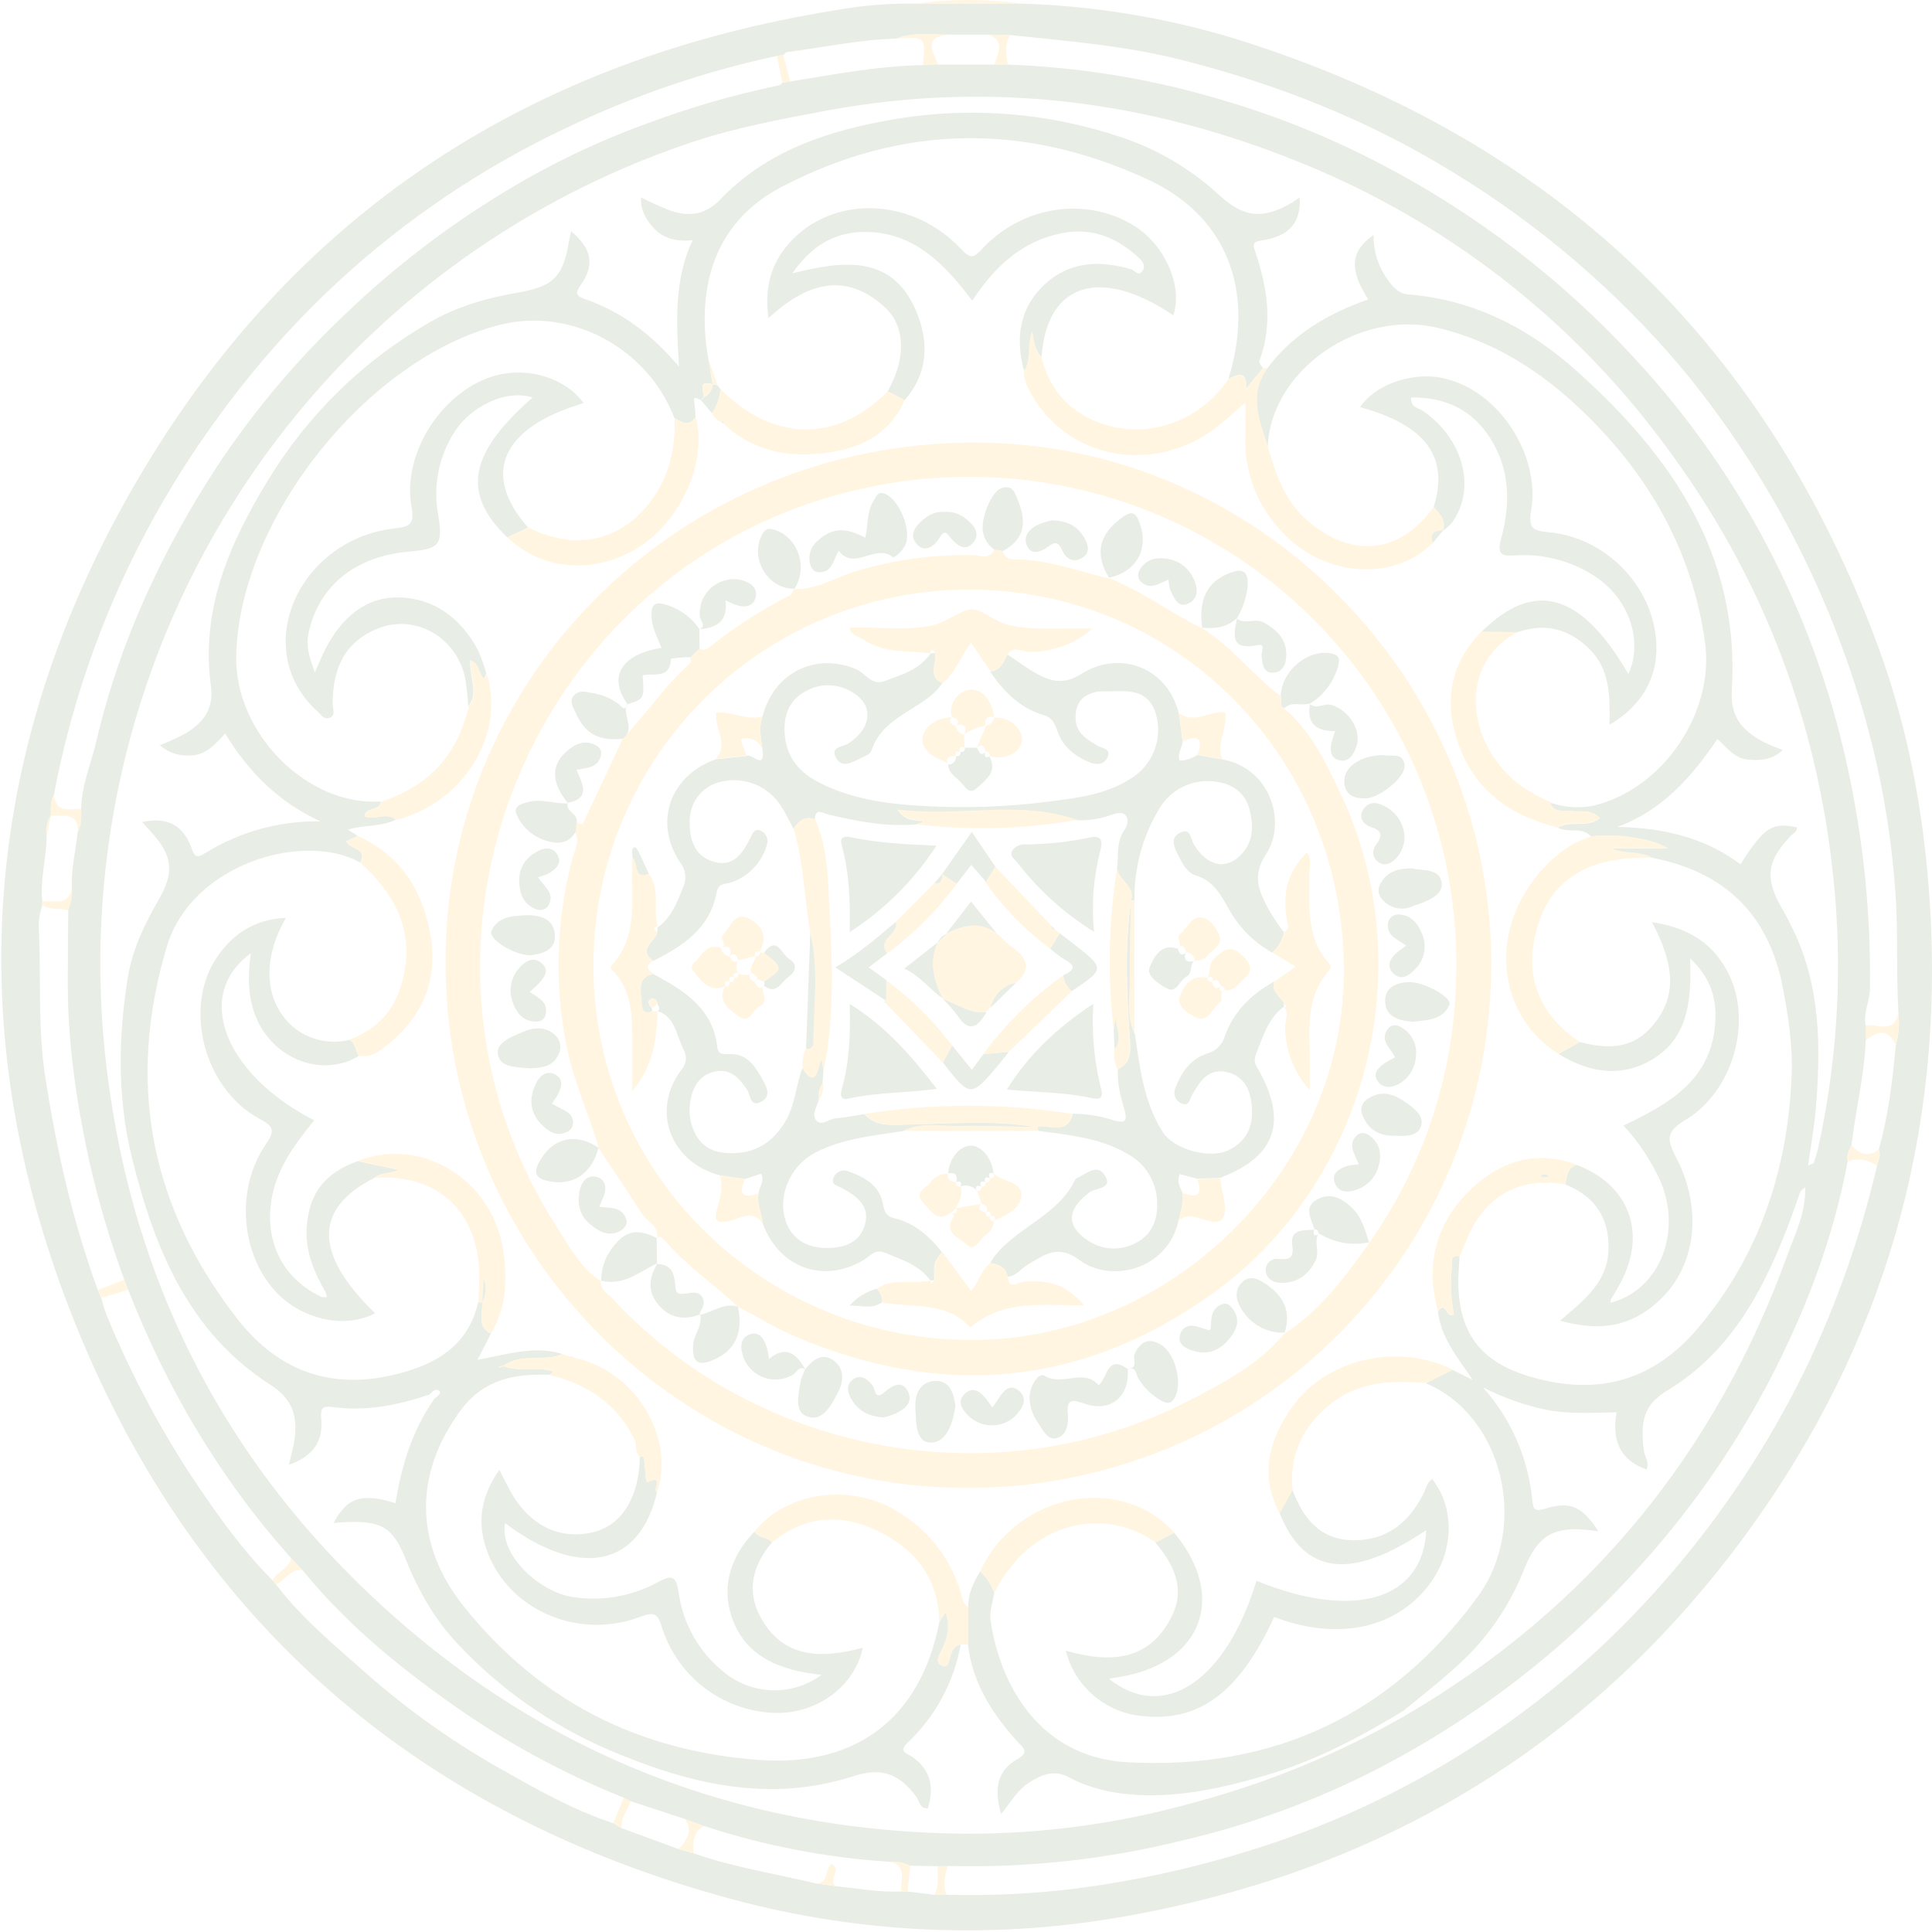 <?xml version="1.0" encoding="UTF-8"?> <svg xmlns="http://www.w3.org/2000/svg" width="420" height="420" viewBox="0 0 420 420" fill="none"> <g opacity="0.2"> <path d="M221.94 0.78C239.998 1.317 257.869 4.597 274.941 10.508C339.879 32.544 384.275 75.749 408.13 140.124C414.795 158.122 418.257 176.816 419.51 196.077C422.784 246.491 409.646 292.066 380.098 332.803C346.794 378.619 301.646 406.197 245.953 416.342C217.17 421.695 187.554 420.521 159.285 412.908C91.145 394.603 42.479 352.88 16.266 287.515C-9.427 223.468 -4.053 160.35 31.739 101.213C65.833 44.833 116.81 12.624 181.674 2.219C187.455 1.174 193.324 0.692 199.199 0.78H221.94ZM170.684 11.511C170.595 11.7 170.444 11.854 170.257 11.947L168.892 12.16C153.004 15.56 137.577 20.838 122.936 27.884C104.783 36.47 88.047 47.776 73.305 61.411C63.409 70.623 54.465 80.807 46.609 91.81C29.137 115.929 17.215 143.613 11.699 172.881C10.882 174.264 11.096 175.795 11.059 177.29V177.243C10.218 178.573 9.888 180.163 10.131 181.717C10.131 186.488 8.655 191.157 9.202 195.956C9.135 196.24 9.135 196.535 9.202 196.819C8.633 198.414 8.368 200.102 8.423 201.794C8.989 212.506 8.144 223.143 9.815 233.966C12.275 249.857 15.737 265.359 21.26 280.433L22.002 282.159C22.42 283.468 22.726 284.833 23.256 286.095C28.371 298.504 34.672 310.391 42.07 321.59C47.241 329.294 52.596 336.896 59.205 343.505L59.994 344.433C65.684 351.915 72.943 357.837 79.895 364.019C88.968 371.987 98.859 378.972 109.403 384.857C117.107 389.229 124.839 393.582 133.323 396.348L135.105 397.416L147.478 401.964L150.774 402.892C159.425 405.927 168.484 407.329 177.367 409.445L181.683 410.03C186.408 410.541 191.105 411.385 195.885 411.2H197.342L203.144 411.914H205.807C215.303 412.168 224.805 411.699 234.229 410.513C246.255 408.945 258.133 406.396 269.743 402.892C305.402 392.303 337.32 371.805 361.785 343.783C374.117 329.715 384.513 314.059 392.694 297.233C399.366 283.235 404.513 268.559 408.047 253.459C408.279 252.289 408.975 251.166 408.427 249.913C410.544 242.487 411.416 234.839 412.14 227.163C412.782 224.87 412.975 222.474 412.707 220.108C412.215 211.996 412.614 203.874 412.159 195.724C411.357 182.575 409.179 169.546 405.661 156.85C397.817 128.588 384.079 102.306 365.349 79.734C351.353 63.229 334.819 49.057 316.367 37.751C297.654 26.167 277.679 18.259 256.497 12.94C244.43 9.905 231.992 8.93 219.647 7.621L214.802 7.528H206.244C202.419 7.528 198.549 6.916 194.845 8.401C186.863 8.577 179.066 10.322 171.185 11.306C171.091 11.281 170.99 11.287 170.9 11.323C170.809 11.36 170.733 11.426 170.684 11.511Z" fill="#8AA67D"></path> <path d="M221.94 0.78H199.199C206.743 -0.26 214.395 -0.26 221.94 0.78Z" fill="#FFCC6A"></path> <path d="M206.244 7.538C200.675 8.011 202.754 11.185 203.942 14.035L200.6 14.147C201.25 7.965 201.25 7.965 194.845 8.401C198.549 6.925 202.42 7.519 206.244 7.538Z" fill="#FFCC6A"></path> <path d="M412.113 227.163C410.396 223.45 408.066 224.155 405.55 226.234V222.911C408.14 222.484 411.881 224.953 412.688 220.071C412.954 222.45 412.758 224.858 412.113 227.163Z" fill="#FFCC6A"></path> <path d="M147.507 401.927C149.363 400.07 150.625 398.047 148.899 395.429L153.104 396.952C150.625 398.27 150.56 400.516 150.802 402.892L147.507 401.927Z" fill="#FFCC6A"></path> <path d="M16.916 180.956C17.12 176.315 13.602 177.577 11.059 177.289C11.059 175.795 10.882 174.263 11.699 172.88C12.247 176.825 15.199 175.832 17.686 175.795C17.677 177.549 17.816 179.331 16.916 180.956Z" fill="#FFCC6A"></path> <path d="M216.203 14.017C216.807 11.622 218.821 8.921 214.802 7.519L219.638 7.612C218.31 9.654 218.775 11.845 219.053 14.026L216.203 14.017Z" fill="#FFCC6A"></path> <path d="M402.477 248.929C404.194 250.943 406.125 251.63 408.455 249.903C408.993 251.166 408.306 252.289 408.074 253.459C407.165 252.78 406.103 252.335 404.982 252.161C403.86 251.988 402.714 252.093 401.642 252.465C401.168 251.11 401.911 250.043 402.477 248.929Z" fill="#FFCC6A"></path> <path d="M59.233 343.505C60.263 341.649 62.797 341.036 63.299 338.706L65.786 341.333C63.113 340.934 62.073 343.598 60.022 344.387L59.233 343.505Z" fill="#FFCC6A"></path> <path d="M203.116 411.905C204.22 409.919 203.775 407.756 203.812 405.658L206.039 405.612C205.408 407.7 204.926 409.789 205.78 411.933L203.116 411.905Z" fill="#FFCC6A"></path> <path d="M137.101 391.559C136.396 393.49 134.966 395.17 135.133 397.388L133.351 396.321C134.103 394.465 134.855 392.608 135.597 390.798L137.101 391.559Z" fill="#FFCC6A"></path> <path d="M197.871 405.556L197.314 411.191H195.913C195.634 408.759 197.5 405.408 193.128 404.693C194.76 404.512 196.408 404.812 197.871 405.556Z" fill="#FFCC6A"></path> <path d="M27.878 280.386L22.03 282.15L21.288 280.433L27.024 278.214L27.878 280.386Z" fill="#FFCC6A"></path> <path d="M9.212 195.956C11.634 195.631 14.874 197.163 15.653 193.116C15.783 194.727 15.515 196.346 14.874 197.831C13.017 197.441 10.985 197.831 9.23 196.819C9.156 196.537 9.15 196.241 9.212 195.956Z" fill="#FFCC6A"></path> <path d="M177.395 409.427C180.254 409.427 179.252 406.326 180.755 405.222C183.057 406.493 179.957 408.721 181.683 410.011L177.395 409.427Z" fill="#FFCC6A"></path> <path d="M170.257 11.919C170.777 13.84 171.287 15.762 171.807 17.683L170.053 17.971C169.663 16.021 169.282 14.072 168.893 12.132L170.257 11.919Z" fill="#FFCC6A"></path> <path d="M11.077 177.243C10.78 178.738 10.474 180.232 10.149 181.717C9.907 180.163 10.236 178.573 11.077 177.243Z" fill="#FFCC6A"></path> <path d="M171.185 11.315L170.981 11.547H170.684C170.729 11.458 170.803 11.386 170.894 11.344C170.985 11.302 171.088 11.292 171.185 11.315Z" fill="#FFCC6A"></path> <path d="M170.053 17.999L171.807 17.711C181.358 16.17 190.882 14.351 200.582 14.156L203.923 14.045H216.185H219.035C234.207 14.576 249.256 16.98 263.84 21.201C276.652 24.817 289.047 29.773 300.82 35.988C321.208 46.694 339.607 60.823 355.213 77.757C378.314 102.611 394.317 133.213 401.55 166.365C405.061 182.309 406.728 198.604 406.515 214.929C406.515 217.565 404.984 220.155 405.587 222.949V226.272C405.272 233.92 403.387 241.355 402.496 248.929C401.949 250.043 401.206 251.111 401.661 252.466C398.486 269.657 392.165 285.882 384.108 301.16C376.247 315.948 366.51 329.659 355.139 341.955C338.5 360.114 318.649 375.042 296.587 385.99C283.966 392.192 270.677 396.931 256.98 400.117C240.325 404.237 223.191 406.095 206.04 405.64L203.812 405.686L197.871 405.584C196.414 404.843 194.772 404.543 193.147 404.721C179.526 403.829 166.072 401.222 153.104 396.961L148.899 395.439L137.11 391.559L135.598 390.798C122.076 385.39 109.257 378.368 97.42 369.885C85.845 361.67 74.837 352.509 65.787 341.343L63.299 338.716C47.835 321.497 36.297 301.893 27.869 280.396L27.024 278.224C23.931 269.762 21.38 261.112 19.385 252.327C16.6 239.517 14.688 226.597 14.744 213.444C14.744 208.227 14.778 203.017 14.846 197.813C15.487 196.328 15.755 194.709 15.626 193.097C15.431 188.985 16.443 184.994 16.888 180.938C17.816 179.313 17.649 177.531 17.659 175.777C17.742 170.672 19.803 166.003 20.945 161.13C25.985 139.577 35.211 119.731 47.213 101.362C55.258 89.224 64.677 78.055 75.282 68.076C85.789 58.017 97.372 49.145 109.821 41.622C119.648 35.646 130.05 30.671 140.87 26.771C150.04 23.343 159.458 20.619 169.041 18.621C169.188 18.632 169.334 18.609 169.47 18.552C169.606 18.496 169.726 18.408 169.821 18.296L170.053 17.999ZM359.139 186.47C356.355 184.901 353.171 185.792 350.256 184.428H362.565C359.074 182.154 350.377 181.068 345.903 181.875C343.945 179.601 340.946 181.188 338.709 179.954C341.373 178.19 344.993 180.149 347.787 177.875C345.857 175.814 343.592 176.649 341.587 176.334C339.907 176.074 337.763 176.919 336.992 174.477C340.068 175.555 343.379 175.777 346.571 175.118C361.59 171.405 372.812 154.864 370.64 139.502C367.79 119.397 358.202 102.856 343.666 89.035C334.811 80.607 324.693 74.184 312.664 71.288C295.38 67.111 276.213 80.57 275.6 97.129C273.744 91.402 271.265 85.666 275.6 79.939C281.169 72.513 288.827 68.141 297.441 65.087C293.227 58.506 293.589 54.543 298.592 51.099C298.555 54.71 299.714 58.231 301.887 61.115C303.001 62.59 304.198 63.899 306.352 64.029C320.479 65.189 332.425 71.399 342.775 80.663C363.437 99.171 378.27 120.715 376.488 150.019C376.126 155.997 378.855 158.809 383.227 161.232C384.636 161.91 386.08 162.514 387.552 163.042C385.204 165.251 382.642 165.344 379.996 165.13C377.073 164.898 375.42 162.494 373.35 160.666C367.623 169.094 361.284 176.213 351.584 179.768C361.404 179.972 370.482 181.959 378.353 187.89C383.542 179.796 385.204 178.719 390.606 179.861C390.727 180.836 389.854 181.114 389.344 181.652C384.016 187.222 383.579 190.981 387.487 197.664C388.267 198.992 388.963 200.375 389.641 201.758C395.822 214.335 395.869 227.748 394.718 241.216C394.374 245.189 393.65 249.134 393.056 253.403C393.818 253.014 394.235 252.939 394.3 252.754C394.669 251.745 394.979 250.716 395.228 249.672C399.205 231.707 400.457 213.245 398.941 194.907C395.915 158.447 383.533 125.477 361.553 96.238C341.339 69.035 314.003 47.944 282.562 35.292C249.434 21.842 215.396 17.488 179.985 23.986C170.016 25.842 160.14 27.699 150.56 30.855C109.304 44.608 74.08 72.216 50.87 108.992C27.659 145.767 17.892 189.443 23.228 232.602C29.141 281.009 50.879 321.432 87.627 353.149C122.565 383.298 163.797 398.288 210.003 398.632C226.595 398.684 243.115 396.448 259.096 391.986C275.438 387.661 291.139 381.204 305.795 372.781C345.634 349.409 373.053 315.752 388.722 272.441C390.337 267.976 392.592 263.54 392.434 258.1C391.775 258.685 391.451 258.843 391.367 259.084C390.773 260.671 390.262 262.286 389.678 263.883C384.043 279.189 376.905 293.586 362.342 302.367C357.432 305.328 356.494 308.92 357.376 315.464C357.543 316.708 358.62 317.822 357.942 319.455C351.844 317.274 350.424 312.744 351.445 307.026C346.117 307.11 341.234 307.435 336.296 306.516C331.456 305.504 326.774 303.85 322.373 301.596C328.465 308.408 332.224 316.987 333.103 326.083C333.307 327.995 333.511 328.71 335.888 327.986C341.401 326.268 343.917 327.484 347.481 332.877L345.625 332.654C337.8 331.726 334.328 333.778 331.386 341.008C328.685 347.929 324.63 354.24 319.458 359.573C314.975 364.074 309.963 367.927 305.062 371.927C295.993 377.432 286.711 382.407 276.463 385.544C267.515 388.282 258.335 390.427 249.165 390.278C243.735 390.185 237.636 389.201 232.457 386.407C229.171 384.625 226.618 385.748 223.899 387.401C221.179 389.053 219.842 391.67 217.633 394.353C216.092 389.025 216.705 384.959 221.105 382.462C223.954 380.857 222.404 379.928 221.105 378.536C215.656 372.484 211.386 365.82 210.421 357.484L210.514 349.399C210.402 346.485 211.655 344.016 213.076 341.593C214.458 342.889 215.506 344.5 216.129 346.29C215.832 348.267 215.053 350.309 215.322 352.203C217.28 365.792 225.681 382.045 245.145 383.103C276.816 384.82 302.444 372.8 321.185 347.2C332.639 331.55 326.522 307.583 309.963 300.715L315.755 297.781L320.182 300C316.469 294.625 313.221 290.486 312.589 285.148C314.446 282.438 314.353 287.005 316.052 285.715C315.387 282.363 315.233 278.93 315.597 275.532C315.718 274.604 315.059 272.701 317.305 273.072C317.212 274.622 317.063 276.163 317.036 277.713C316.831 289.418 321.519 295.999 332.685 299.285C347.138 303.536 359.39 300.334 369.266 288.546C382.521 272.766 388.62 254.322 389.483 233.985C389.761 227.488 388.796 221.064 387.561 214.66C384.498 198.75 374.928 189.524 359.139 186.47Z" fill="#8AA67D"></path> <path d="M169.82 18.268C169.725 18.38 169.605 18.468 169.47 18.524C169.334 18.581 169.187 18.604 169.041 18.593C169.127 18.471 169.245 18.375 169.383 18.317C169.522 18.26 169.673 18.243 169.82 18.268Z" fill="#FFCC6A"></path> <path d="M275.618 97.092C277.354 103.172 279.331 109.057 284.427 113.364C294.062 121.467 304.412 120.353 311.68 110.226C312.97 111.711 314.464 113.104 313.703 115.387L313.824 115.257C312.134 115.378 310.705 115.721 311.55 117.967C302.732 126.693 287.416 125.44 278.292 115.183C273.293 109.814 270.586 102.708 270.745 95.375C270.792 92.952 270.745 90.539 270.745 87.494C267.032 90.789 263.747 93.88 259.607 95.922C246.667 102.346 231.584 98.224 224.502 86.176C223.49 84.45 222.497 82.705 222.58 80.607C224.232 78.398 223.072 75.483 224.39 72.03C224.743 74.815 225.235 76.411 226.395 77.692C227.778 82.965 230.461 87.271 235.278 90.121C245.999 96.461 259.672 93.194 267.014 82.482C269.344 81.238 271.191 80.904 270.885 84.57V84.524C272.091 83.057 273.298 81.582 274.514 80.115L275.646 79.948C271.284 85.629 273.771 91.365 275.618 97.092Z" fill="#FFCC6A"></path> <path d="M359.139 186.47C344.288 186.015 335.878 191.909 333.511 204.486C331.813 213.472 335.247 221.083 343.443 226.522C341.902 227.389 340.355 228.258 338.802 229.131C326.058 221.092 323.644 203.929 333.53 191.139C336.778 186.943 340.658 183.481 345.884 181.857C350.358 181.049 359.056 182.135 362.546 184.409H350.256C353.171 185.792 356.364 184.901 359.139 186.47Z" fill="#FFCC6A"></path> <path d="M210.439 357.456L208.852 357.512C207.441 357.8 206.996 358.867 206.597 360.101C206.309 361.03 206.235 362.682 204.824 362.153C203.274 361.587 203.961 360.083 204.517 359.015C205.882 356.416 206.643 353.78 205.557 350.578L204.193 352.694C204.118 343.087 198.883 336.701 190.752 332.784C182.806 328.951 174.889 329.452 167.807 335.346C166.878 334.009 164.771 334.557 164.029 332.951C171 324.198 185.192 322.267 195.393 328.756C201.913 332.694 206.718 338.934 208.861 346.243C209.205 347.394 209.27 348.712 210.532 349.371C210.504 352.063 210.477 354.764 210.439 357.456Z" fill="#FFCC6A"></path> <path d="M329.845 137.442C315.356 145.192 319.635 165.149 333.372 172.537C334.579 173.187 335.795 173.809 337.011 174.394C337.781 176.872 339.926 176.027 341.606 176.25C343.611 176.566 345.875 175.73 347.806 177.791C345.021 180.065 341.392 178.107 338.728 179.87C328.091 177.373 320.164 171.516 316.757 160.888C313.889 152.042 315.43 143.967 322.15 137.182L329.845 137.442Z" fill="#FFCC6A"></path> <path d="M309.981 300.686C302.49 300.009 295.213 300.315 289.031 305.402C283.193 310.21 280.195 316.252 281.012 323.966L278.227 329.015C273.725 320.662 275.897 312.827 281.012 305.736C288.539 295.238 304.078 291.887 315.829 297.772L309.981 300.686Z" fill="#FFCC6A"></path> <path d="M250.743 334.993C239.706 327.568 224.028 330.696 216.148 346.262C215.527 344.474 214.479 342.865 213.094 341.575C220.928 324.616 243.586 320.124 255.309 333.221L251.179 335.365L251.086 335.04L251.411 334.938C251.373 334.989 251.325 335.031 251.269 335.062C251.214 335.093 251.153 335.112 251.089 335.117C251.026 335.123 250.962 335.114 250.903 335.093C250.843 335.072 250.788 335.038 250.743 334.993Z" fill="#FFCC6A"></path> <path d="M340.287 257.478C330.346 255.761 322.744 259.975 318.938 269.313C318.419 270.585 317.862 271.847 317.323 273.109C315.077 272.738 315.736 274.632 315.615 275.569C315.266 278.94 315.426 282.345 316.089 285.668C314.39 286.931 314.446 282.392 312.626 285.102C309.777 274.994 312.134 265.999 319.505 258.796C325.946 252.512 333.79 249.821 342.812 253.227C340.705 253.923 340.714 255.826 340.287 257.478ZM336.732 255.826C336.454 255.575 336.315 255.353 336.129 255.316C335.845 255.255 335.549 255.274 335.275 255.371C334.876 255.52 334.904 255.798 335.331 255.873C335.804 255.902 336.28 255.887 336.751 255.826H336.732Z" fill="#FFCC6A"></path> <path d="M204.192 352.694L205.557 350.578C206.643 353.78 205.882 356.417 204.517 359.016C203.96 360.083 203.273 361.587 204.823 362.153C206.234 362.682 206.309 361.039 206.596 360.102C206.968 358.867 207.441 357.8 208.852 357.512C207.37 365.731 203.279 373.253 197.184 378.963C195.272 380.819 197.184 381.172 198.215 381.859C202.373 384.709 203.134 388.533 201.705 393.146C199.848 393.146 199.848 391.531 199.236 390.649C195.476 385.572 191.606 384.152 185.665 386.082C167.054 392.125 149.53 387.725 132.386 380.429C120.008 375.118 108.858 367.313 99.629 357.503C94.403 352.017 90.867 345.64 88.082 338.697C85.455 332.153 82.949 330.64 75.774 330.881C74.725 330.881 73.676 331.011 72.516 331.076C75.449 325.507 78.698 324.495 85.984 326.788C87.256 318.638 89.632 310.888 94.44 304.075C94.969 303.592 96.037 302.961 95.517 302.404C94.793 301.624 93.995 302.562 93.373 303.156C86.569 305.458 79.617 306.868 72.423 305.885C70.01 305.569 69.638 306.163 69.833 308.53C70.269 313.394 67.977 316.661 62.797 318.443C63.289 316.271 63.828 314.554 64.05 312.8C64.682 307.899 63.623 304.158 58.871 301.104C40.994 289.659 33.586 271.401 28.741 251.909C25.502 238.914 25.65 225.575 27.813 212.33C28.815 206.287 31.461 200.876 34.477 195.622C37.875 189.719 37.606 186.238 33.104 181.142C32.408 180.362 31.702 179.592 30.904 178.71C36.195 177.559 39.648 179.211 41.541 184.103C42.247 185.959 42.469 186.795 44.521 185.514C52.047 180.82 60.77 178.405 69.638 178.561C60.774 174.449 54.156 168.063 48.939 159.459C46.693 161.918 44.614 164.258 41.254 164.239C38.88 164.388 36.543 163.59 34.756 162.021C36.748 161.237 38.689 160.329 40.567 159.301C44.279 156.953 46.526 154.094 45.839 149.035C43.611 132.494 49.886 118.116 58.212 104.481C66.819 90.256 78.886 78.441 93.289 70.137C99.258 66.656 105.718 64.799 112.457 63.639C120.551 62.219 122.435 60.112 123.753 52.129C123.846 51.554 124.004 50.988 124.152 50.273C128.571 53.986 129.36 57.457 126.334 61.81C124.997 63.732 125.146 64.298 127.188 65.022C134.901 67.733 141.361 72.337 147.608 79.697C147.033 69.691 146.522 60.966 150.56 52.213C146.977 52.593 144.202 51.823 142.141 49.614C140.48 47.822 139.199 45.725 139.356 42.912C141.436 43.987 143.571 44.95 145.752 45.799C149.808 47.136 153.298 46.801 156.64 43.311C166.089 33.416 178.36 28.98 191.476 26.455C209.604 22.849 228.373 24.261 245.758 30.539C252.983 33.246 259.606 37.346 265.25 42.606C270.458 47.247 274.393 47.73 280.556 44.221C281.216 43.85 281.828 43.395 282.534 42.931C282.84 48.249 280.38 51.285 274.625 52.213C272.852 52.51 272.147 52.584 272.834 54.589C275.507 62.451 276.806 70.369 273.762 78.518C273.632 78.871 274.254 79.512 274.532 80.022C273.316 81.489 272.11 82.965 270.903 84.431V84.478C271.209 80.811 269.362 81.145 267.032 82.389C272.462 65.096 268.202 47.627 249.443 38.977C222.729 26.659 196.265 26.975 170.127 40.517C159.759 45.892 154.143 54.626 153.298 66.359C153.042 70.211 153.267 74.081 153.967 77.878C154.282 79.734 154.592 81.609 154.895 83.503H154.848C151.609 82.686 152.992 84.895 152.992 86.287L152.314 86.993C151.637 86.724 150.653 85.731 150.941 87.624C151.089 88.617 151.136 89.629 151.228 90.632C149.771 92.822 148.175 91.857 146.587 90.836C140.823 75.734 124.264 66.814 108.957 70.545C79.997 77.627 51.77 113.039 51.352 142.825C51.12 159.533 66.909 175.313 82.754 174.227C82.652 176.454 79.644 175.211 79.208 177.429C81.389 178.422 84.035 176.361 86.058 178.209C82.865 179.74 79.227 179.304 75.616 180.334L77.779 181.717L75.272 182.868C75.867 184.725 80.034 184.233 78.299 187.509C66.232 180.678 41.708 187.639 36.278 205.749C27.423 235.303 32.621 262.212 51.427 286.503C60.997 298.858 73.397 302.664 88.5 298.097C96.352 295.721 102.005 291.488 103.927 283.18C104.213 283.151 104.498 283.108 104.78 283.05C105.096 285.445 103.5 288.369 106.73 289.938L103.797 295.609C110.294 294.449 116.244 292.425 122.296 294.365C118.175 296.12 113.292 294.059 109.394 296.927C109.116 296.962 108.84 297.012 108.568 297.076C108.484 297.076 108.438 297.252 108.373 297.345L109.44 296.992C112.93 298.347 116.717 296.992 120.235 298.143C120.064 298.337 119.882 298.52 119.688 298.691C119.562 298.773 119.424 298.836 119.279 298.877C111.937 298.607 105.356 299.805 100.418 306.237C89.948 320.086 89.948 335.625 100.808 349.204C117.349 369.894 138.985 380.764 165.291 382.62C186.315 384.031 200.127 373.421 204.192 352.694Z" fill="#8AA67D"></path> <path d="M209.465 323.446C146.634 323.131 94.579 270.083 96.928 204.95C99.156 143.317 151.21 94.743 214.607 96.256C276.008 97.714 325.696 150.232 324.136 212.107C323.534 242.026 311.154 270.499 289.684 291.345C268.214 312.191 239.388 323.726 209.465 323.446ZM297.71 270.111C309.181 253.854 315.699 234.624 316.478 214.743C317.276 198.406 314.28 182.107 307.725 167.122C301.17 152.137 291.235 138.873 278.697 128.37C266.159 117.866 251.359 110.409 235.457 106.581C219.555 102.754 202.983 102.661 187.039 106.309C115.706 122.376 81.603 204.987 120.913 266.519C123.698 270.854 126.092 275.634 130.706 278.586L130.557 278.456C130.511 280.451 132.228 281.333 133.342 282.512C165.068 316.587 216.965 325.804 258.4 304.52C266.011 300.612 273.725 296.602 279.35 289.761L279.22 289.91C287.11 284.879 292.447 277.462 297.784 270.064L297.71 270.111Z" fill="#FFCC6A"></path> <path d="M164.029 332.951C164.771 334.557 166.887 334.01 167.806 335.346C163.731 340.089 162.237 345.557 165.133 351.182C169.997 360.575 178.499 360.668 187.577 358.199C185.786 366.553 177.85 372.363 169.013 372.382C163.427 372.324 158 370.509 153.503 367.196C149.005 363.882 145.663 359.238 143.951 353.92C143.023 350.931 142.429 350.253 139.162 351.488C125.173 356.788 109.459 349.446 105.458 335.894C103.769 330.232 104.771 324.885 108.558 319.548C109.375 321.126 109.867 322.054 110.341 323.001C114.397 331.225 121.229 334.938 128.942 333.081C135.124 331.643 138.967 325.47 139.087 316.782C139.227 316.717 139.357 316.606 139.496 316.606C139.635 316.606 139.83 316.689 139.858 316.782C140.461 318.638 140.099 322.481 140.842 322.147C144.666 320.421 141.621 324.291 142.865 324.3C139.069 340.665 126.083 343.338 109.784 331.104C108.531 338.252 117.497 346.179 124.57 347.19C130.882 348.151 137.334 347.026 142.949 343.988C145.975 342.382 146.931 342.391 147.506 346.076C148.422 352.898 151.917 359.109 157.271 363.434C160.243 365.917 163.961 367.332 167.832 367.451C171.702 367.571 175.501 366.388 178.62 364.093C169.579 363.165 161.81 360.157 158.97 351.191C156.835 344.471 159.025 338.122 164.029 332.951Z" fill="#8AA67D"></path> <path d="M110.276 116.807C100.316 107.247 101.922 98.568 115.771 86.417C110.146 84.561 102.136 88.218 98.451 94.465C95.296 99.678 94.154 105.864 95.239 111.86C96.344 118.45 95.564 119.341 88.946 119.907C78.058 120.836 70.381 126.507 67.597 135.566C66.455 139.381 66.576 141.136 68.451 146.185C69.314 144.245 69.964 142.584 70.781 141.015C74.131 134.601 79.135 129.811 86.56 129.876C94.367 129.988 100.159 134.388 103.871 141.266C104.621 142.939 105.241 144.668 105.728 146.436C105.366 146.64 105.542 148.097 104.8 147.113C104.057 146.129 104.141 144.245 102.238 143.53C101.885 147.076 104.233 150.446 101.792 153.537C101.675 151.383 101.43 149.238 101.059 147.113C99.026 138.351 90.152 133.496 82.309 136.569C74.688 139.558 72.34 145.573 72.303 153.1C72.303 154.084 73.017 155.439 71.746 156.006C70.474 156.572 69.769 155.337 69.026 154.65C66.226 152.198 64.144 149.032 63.002 145.489C58.807 131.612 69.936 116.51 85.883 114.858C89.41 114.496 90.087 113.651 89.456 110.143C87.34 98.354 96.418 84.626 107.937 81.581C114.991 79.725 123.067 82.296 126.873 87.633C109.004 92.933 104.521 103.005 114.806 114.7L110.276 116.807Z" fill="#8AA67D"></path> <path d="M226.423 77.646C225.263 76.365 224.771 74.787 224.418 71.984C223.1 75.437 224.26 78.351 222.608 80.561C220.65 73.46 221.68 66.823 227.138 61.792C232.596 56.761 239.112 56.566 245.897 58.534C246.695 58.766 247.447 60.084 248.273 59.026C249.266 57.773 248.273 56.659 247.345 55.842C242.639 51.544 237.135 49.4 230.758 50.7C222.228 52.426 216.268 57.866 211.358 65.384C205.102 57.03 198.14 49.994 187.095 50.44C181.163 50.681 176.29 53.587 172.243 59.425C183.382 56.64 193.852 55.322 199.106 67.491C201.937 74.044 201.89 81.071 196.674 86.984L192.961 85.072C196.934 78.119 196.98 70.954 192.265 66.702C183.549 58.84 175.158 61.708 167.073 69.134C166.145 62.488 167.639 57.318 171.501 52.937C180.848 42.318 198.215 42.727 208.917 54.125C211.033 56.38 211.702 56.074 213.558 54.041C222.348 44.666 236.169 42.689 246.5 49.048C253.23 53.187 257.23 62.284 255.058 68.54C239.158 57.828 227.537 61.514 226.423 77.646Z" fill="#8AA67D"></path> <path d="M251.179 335.364L255.281 333.211C266.708 346.995 261.463 361.327 243.846 364.473C242.973 364.631 242.11 364.761 241.061 364.937C253.017 374.535 266.559 365.392 273.14 343.653C294.368 352.304 309.387 347.821 310.055 332.626C293.774 343.588 283.601 342.437 278.199 328.997L280.984 323.947C283.341 330.129 286.998 334.798 294.304 334.835C301.609 334.873 306.37 330.872 309.498 324.625C310.037 323.567 310.157 322.239 311.355 321.553C316.293 327.809 316.089 337.174 310.881 344.238C303.632 354.059 290.786 356.815 277.002 351.515C269.511 367.759 260.897 374.294 248.58 373.078C244.628 372.771 240.872 371.232 237.841 368.678C234.81 366.123 232.657 362.682 231.686 358.839C241.358 361.624 250.111 361.16 254.892 351.023C257.676 345.148 255.086 339.968 251.179 335.364Z" fill="#8AA67D"></path> <path d="M340.287 257.478C340.696 255.826 340.686 253.923 342.775 253.255C353.913 257.478 357.923 267.549 352.642 278.196C351.89 279.709 350.98 281.138 350.135 282.605V283.245L350.655 283.069C360.866 280.025 365.618 267.874 361.005 256.893C358.997 252.409 356.269 248.283 352.929 244.678C362.75 240.037 371.874 234.867 372.858 222.67C373.267 217.481 372.125 212.738 367.41 208.339C367.772 217.908 366.908 226.374 358.127 230.903C351.537 234.282 344.984 232.908 338.848 229.131C340.377 228.258 341.924 227.389 343.489 226.522C348.966 227.989 354.275 228.202 358.564 223.738C365.358 216.59 363.539 208.886 359.139 200.467C367.27 201.702 372.728 205.266 375.958 212.042C380.859 222.355 376.738 237.225 366.416 243.453C361.775 246.238 362.518 247.983 364.56 252.002C370.278 263.14 369.099 277.249 357.923 284.963C352.354 288.805 346.302 289.102 339.136 287.098C344.427 282.651 349.346 278.744 349.662 271.912C349.968 264.858 346.785 260.114 340.287 257.478Z" fill="#8AA67D"></path> <path d="M70.771 280.897C68.302 276.609 66.399 272.19 66.668 267.039C67.067 259.613 70.446 255.046 77.742 252.429L86.792 254.359C84.481 255.223 82.689 254.898 81.38 256.067C68.181 262.75 68.237 272.562 81.548 285.501C74.772 289.047 65.1 286.763 59.475 280.284C52.244 271.931 51.316 258.286 57.767 248.79C59.762 245.857 59.623 244.929 56.421 243.221C44.224 236.64 39.713 218.762 47.297 207.884C50.796 202.871 55.502 199.827 62.148 199.53C52.615 216.015 63.828 228.917 75.988 226.067C77.334 226.838 77.231 228.444 78.002 229.558C69.889 234.44 59.057 230.142 55.474 220.675C53.859 216.377 53.859 211.959 54.546 207.225C42.061 216.256 48.707 233.484 68.302 243.555C63.809 249.078 59.642 254.694 58.834 262.119C57.906 270.835 61.971 278.28 69.973 281.974H71.077L70.771 280.897Z" fill="#8AA67D"></path> <path d="M329.845 137.442L322.15 137.265C333.632 125.95 343.805 128.911 353.997 146.548C357.255 139.354 354.173 130.202 346.784 125.319C341.567 121.901 335.37 120.293 329.148 120.743C326.364 120.892 325.436 120.455 326.308 117.197C328.359 109.697 328.359 102.179 323.978 95.291C319.996 89.017 314.158 86.325 306.751 86.399C306.63 88.673 308.421 88.683 309.424 89.379C318.121 95.44 320.952 106.087 315.717 113.559C315.117 114.234 314.441 114.839 313.703 115.36C314.473 113.076 312.97 111.647 311.679 110.199C315.049 99.329 309.972 92.433 295.686 88.516C298.759 83.772 306.407 81.043 312.691 82.018C325.556 84.097 334.968 98.865 332.852 110.969C332.137 115.1 333.539 115.397 336.843 115.722C350.293 117.058 360.828 129.246 360.049 142.222C359.677 148.413 356.187 153.927 349.903 157.528C349.996 151.43 350.061 145.554 345.522 141.09C340.983 136.625 335.859 135.372 329.845 137.442Z" fill="#8AA67D"></path> <path d="M110.276 116.807L114.917 114.719C125.248 119.852 135.217 117.587 141.686 108.667C145.548 103.339 146.875 97.324 146.634 90.864C148.24 91.885 149.836 92.85 151.275 90.659C153.874 101.102 147.367 114.106 138.076 119.434C128.654 124.948 117.636 123.815 110.276 116.807Z" fill="#FFCC6A"></path> <path d="M77.992 229.511C77.222 228.397 77.324 226.791 75.978 226.021C81.622 223.867 85.455 220.145 87.228 214.177C90.495 203.149 86.3 194.758 78.336 187.546C80.081 184.288 75.913 184.761 75.319 182.905L77.825 181.754C87.219 185.977 91.981 193.774 93.605 203.446C95.294 213.443 91.581 221.584 83.487 227.701C81.882 228.944 80.174 229.993 77.992 229.511Z" fill="#FFCC6A"></path> <path d="M81.38 256.039C82.689 254.87 84.481 255.194 86.792 254.331L77.742 252.401C91.665 246.924 107.176 256.466 109.431 272.032C110.359 278.186 110.081 284.313 106.739 289.91C103.509 288.341 105.106 285.417 104.79 283.022C105.244 282.281 105.514 281.442 105.579 280.575C105.643 279.708 105.5 278.838 105.161 278.038L104.827 283.05C104.545 283.108 104.26 283.151 103.973 283.18C104.057 281.324 104.205 279.514 104.196 277.685C104.159 263.465 95.434 255.176 81.38 256.039Z" fill="#FFCC6A"></path> <path d="M192.961 85.109L196.674 87.03C192.785 95.588 185.192 98.168 176.782 98.716C169.533 99.162 162.711 97.296 157.234 92.052C157.578 91.402 157.327 91.522 156.946 91.829C155.985 91.472 155.202 90.752 154.765 89.824C155.797 88.258 156.434 86.464 156.622 84.598C168.076 96.08 181.915 96.275 192.961 85.109Z" fill="#FFCC6A"></path> <path d="M101.885 153.574C104.326 150.483 101.977 147.076 102.33 143.568C104.233 144.282 104.084 146.074 104.892 147.151C105.699 148.227 105.467 146.677 105.82 146.473C109.895 159.765 100.734 174.533 86.096 178.264C84.072 176.408 81.454 178.478 79.245 177.485C79.682 175.266 82.689 176.51 82.791 174.282C93.104 171.006 99.499 164.146 101.885 153.574Z" fill="#FFCC6A"></path> <path d="M142.865 324.328C141.622 324.328 144.666 320.448 140.842 322.174C140.099 322.508 140.461 318.647 139.858 316.809C139.858 316.716 139.617 316.624 139.496 316.633C139.375 316.642 139.227 316.744 139.088 316.809C138.411 315.88 138.103 314.732 138.224 313.588L138.401 313.356L138.243 313.625C134.53 305.383 127.856 300.9 119.289 298.876C119.434 298.835 119.571 298.773 119.697 298.69C119.891 298.52 120.074 298.337 120.245 298.143C116.727 297.02 112.94 298.347 109.45 296.992L109.403 296.927C113.302 294.059 118.184 296.119 122.305 294.365L124.023 294.94L124.895 295.163C138.02 298.004 146.81 312.27 142.865 324.328Z" fill="#FFCC6A"></path> <path d="M156.622 84.598C156.435 86.465 155.798 88.258 154.765 89.824L152.398 87.039C152.63 86.807 152.853 86.566 153.076 86.334C153.605 86.077 154.057 85.683 154.383 85.194C154.709 84.704 154.899 84.137 154.932 83.549L155.972 83.763L156.622 84.598Z" fill="#8AA67D"></path> <path d="M311.512 117.967C310.668 115.721 312.097 115.378 313.786 115.257L311.512 117.967Z" fill="#8AA67D"></path> <path d="M124.941 295.163L124.069 294.94C124.377 294.908 124.687 294.987 124.941 295.163Z" fill="#8AA67D"></path> <path d="M156.928 91.829C157.308 91.522 157.559 91.402 157.215 92.052L156.928 91.829Z" fill="#8AA67D"></path> <path d="M250.742 334.993C250.788 335.043 250.844 335.081 250.907 335.105C250.969 335.129 251.037 335.139 251.104 335.134C251.171 335.129 251.236 335.108 251.294 335.074C251.351 335.04 251.401 334.994 251.438 334.938L251.104 335.17L250.742 334.993Z" fill="#8AA67D"></path> <path d="M336.751 255.826C336.286 255.885 335.817 255.901 335.349 255.872C334.922 255.798 334.894 255.519 335.293 255.371C335.567 255.273 335.863 255.254 336.147 255.315C336.333 255.352 336.472 255.575 336.751 255.826Z" fill="#8AA67D"></path> <path d="M154.885 83.587C154.852 84.174 154.662 84.742 154.336 85.231C154.01 85.721 153.558 86.114 153.029 86.371C152.992 84.979 151.646 82.77 154.885 83.587Z" fill="#FFCC6A"></path> <path d="M153.976 77.924C154.635 79.864 155.303 81.814 155.962 83.763L154.923 83.549L153.976 77.924Z" fill="#FFCC6A"></path> <path d="M109.45 296.992L108.382 297.345C108.447 297.252 108.494 297.094 108.577 297.076C108.85 297.012 109.125 296.962 109.403 296.927L109.45 296.992Z" fill="#FFCC6A"></path> <path d="M104.827 283.078L105.161 278.066C105.5 278.866 105.643 279.736 105.578 280.603C105.514 281.47 105.243 282.309 104.79 283.05L104.827 283.078Z" fill="#8AA67D"></path> <path d="M138.243 313.626L138.401 313.356L138.224 313.588L138.243 313.626Z" fill="#8AA67D"></path> <path d="M172.67 128.048C177.609 128.308 181.628 125.44 186.102 124.168C194.395 121.68 203.026 120.502 211.683 120.678C213.131 120.724 215.164 121.764 216.12 119.49L217.977 119.768C218.096 120.303 218.398 120.78 218.829 121.119C219.26 121.457 219.795 121.636 220.344 121.625C227.574 121.541 234.267 124.159 241.145 125.774L240.978 125.616C248.19 128.447 254.363 133.227 261.315 136.56L261.185 136.448C267.683 140.495 272.324 146.779 278.376 151.3C278.821 152.144 277.874 153.388 279.146 153.991C285.096 159.022 288.317 165.928 291.51 172.714C309.257 210.455 297.2 257.33 263.199 281.491C234.926 301.587 204.555 304.047 172.8 290.504C168.503 288.648 164.447 286.179 160.335 284.007L160.446 284.109C155.229 279.217 149.307 275.161 144.536 269.721C144.091 269.201 143.608 268.413 142.68 269.192L142.819 269.276C143.395 266.491 140.647 265.637 139.533 263.855C136.489 258.982 133.212 254.248 130.028 249.458L130.168 249.616C128.042 242.107 124.654 235.043 123.132 227.274C120.479 213.811 120.927 199.92 124.44 186.655C124.932 184.799 126.121 182.942 125.025 180.91C125.109 180.167 125.202 179.434 125.294 178.691C125.786 178.951 126.436 179.619 126.817 178.821C129.703 172.769 132.525 166.689 135.366 160.619L135.236 160.675C140.499 155.412 144.471 148.988 150.152 144.087C150.328 143.93 150.087 143.28 150.041 142.862L151.999 141.006C152.338 141.196 152.728 141.275 153.115 141.232C153.501 141.189 153.864 141.025 154.153 140.764C159.573 136.4 165.43 132.608 171.631 129.449C172.104 129.199 172.327 128.521 172.67 128.011V128.048ZM210.263 291.312C253.815 291.868 291.677 255.204 292.141 211.996C292.642 165.752 257.036 128.707 211.581 128.169C200.844 128.045 190.188 130.041 180.223 134.042C170.258 138.044 161.181 143.972 153.511 151.488C145.841 159.003 139.73 167.958 135.527 177.839C131.323 187.72 129.111 198.334 129.017 209.072C128.46 254.007 164.762 290.745 210.263 291.312Z" fill="#FFCC6A"></path> <path d="M182.342 119.722C181.099 121.745 180.969 124.418 178.1 124.409C176.782 124.409 176.244 123.416 176.049 122.274C175.566 119.36 177.33 117.568 179.484 116.259C182.268 114.561 185.118 115.275 188.097 116.909C188.775 114.124 188.376 111.266 189.889 108.899C190.52 107.915 190.817 106.587 192.608 107.451C195.569 108.862 198.178 115.294 196.869 118.339C196.284 119.722 194.446 121.374 194.084 121.123C190.297 118.042 185.758 124.233 182.342 119.722Z" fill="#8AA67D"></path> <path d="M245.164 297.633C245.6 303.536 241.581 307.035 235.965 305.216C233.181 304.288 231.77 303.814 232.15 307.657C232.345 309.579 231.816 312.141 229.653 312.642C227.676 313.097 226.664 310.785 225.671 309.31C224.493 307.689 223.844 305.744 223.815 303.74C223.871 301.383 225.671 298.273 227.091 299.099C231.046 301.457 235.65 297.317 238.861 301.178C240.81 299.322 240.718 294.393 245.154 297.614L245.164 297.633Z" fill="#8AA67D"></path> <path d="M152.082 140.987L150.133 142.843C148.707 142.872 147.284 142.993 145.873 143.205C145.696 147.763 142.058 146.222 139.709 146.816C140.081 151.893 140.025 151.995 136.331 153.1H136.451C132.117 147.234 134.966 142.231 143.803 140.848C142.875 138.453 141.566 136.206 141.631 133.598C141.631 131.649 142.234 130.758 144.415 131.37C147.553 132.196 150.282 134.136 152.092 136.828L152.027 136.717L152.082 140.987Z" fill="#8AA67D"></path> <path d="M279.192 153.982C277.921 153.379 278.867 152.126 278.422 151.29C278.589 145.944 284.103 141.21 289.152 142.008C291.008 142.296 291.37 143.15 290.879 144.867C289.928 148.262 287.73 151.173 284.724 153.017L284.817 152.905C282.998 153.555 280.817 152.32 279.192 153.982Z" fill="#8AA67D"></path> <path d="M218.023 119.768L216.167 119.49C214.898 118.616 214.017 117.286 213.707 115.777C213.094 112.844 215.489 106.838 217.754 106.096C220.353 105.233 220.78 107.562 221.411 109.103C223.425 114.078 222.274 117.522 218.023 119.768Z" fill="#8AA67D"></path> <path d="M306.974 188.771C309.09 189.366 313.007 188.66 313.406 191.946C313.713 194.536 310.436 195.863 307.893 196.717C307.742 196.749 307.593 196.789 307.447 196.838C306.355 197.438 305.092 197.655 303.862 197.453C302.632 197.251 301.505 196.642 300.662 195.724C300.131 195.254 299.792 194.606 299.709 193.902C299.627 193.198 299.808 192.488 300.216 191.909C301.609 189.477 303.892 188.781 306.974 188.771Z" fill="#8AA67D"></path> <path d="M142.912 274.604C138.986 276.46 135.486 279.672 130.567 278.372L130.706 278.511C130.657 275.896 131.502 273.342 133.101 271.271C135.885 267.503 138.586 266.946 142.903 269.211L142.763 269.127L142.819 274.696L142.912 274.604Z" fill="#8AA67D"></path> <path d="M160.381 283.979C161.671 289.715 159.805 293.716 154.895 295.711C151.665 297.029 150.495 296.055 150.662 292.509C150.774 290.123 152.807 288.221 152.194 285.714L152.046 285.863C154.877 285.334 157.336 283.078 160.492 284.081L160.381 283.979Z" fill="#8AA67D"></path> <path d="M297.793 270.027C295.901 270.454 293.943 270.503 292.032 270.172C290.121 269.84 288.293 269.135 286.655 268.097V268.245C286.59 267.614 286.33 267.178 285.606 267.215L285.745 267.271C285.17 265.015 283.221 262.5 286.293 260.773C289.124 259.149 291.565 260.411 293.793 262.453C296.021 264.495 296.763 267.382 297.626 270.148L297.793 270.027Z" fill="#8AA67D"></path> <path d="M172.67 128.048L172.754 127.992C166.99 128.113 162.961 121.495 165.616 116.334C166.173 115.248 166.748 114.728 168.131 115.109C173.413 116.566 175.817 123.305 172.67 128.048Z" fill="#8AA67D"></path> <path d="M245.173 297.577C247.633 297.401 246.102 295.321 246.696 294.217C248.023 291.608 249.666 290.82 252.265 292.249C255.458 294.022 257.138 300.677 255.393 303.824C254.465 305.457 253.472 305.04 252.358 304.436C250.347 303.29 248.663 301.647 247.466 299.665C246.928 298.849 247.104 296.946 245.155 297.67L245.173 297.577Z" fill="#8AA67D"></path> <path d="M130.112 249.431C128.738 255.223 124.329 258.026 118.909 256.699C116.374 256.086 116.022 254.842 117.173 252.68C120.059 247.324 125.193 246.098 130.251 249.598L130.112 249.431Z" fill="#8AA67D"></path> <path d="M135.449 160.591C130.186 161.157 127.206 159.551 125.164 155.022C124.607 153.778 123.698 152.395 124.784 151.179C125.87 149.963 127.327 150.381 128.691 150.65C130.819 150.958 132.836 151.794 134.558 153.082C134.994 153.425 135.829 154.892 136.414 153.082H136.293C135.207 155.504 138.317 158.484 135.282 160.637L135.449 160.591Z" fill="#8AA67D"></path> <path d="M307.261 222.122C304.17 221.899 301.061 221.111 301.117 217.416C301.163 214.576 303.697 213.527 306.454 213.508C309.675 213.508 315.736 216.831 315.086 218.419C313.694 221.751 310.315 221.742 307.261 222.122Z" fill="#8AA67D"></path> <path d="M207.701 305.634C207.228 309.022 205.956 313.273 202.782 313.57C198.911 313.923 199.217 309.226 199.004 306.413C198.772 303.406 199.783 300.148 203.589 300.204C206.504 300.25 207.367 302.923 207.701 305.634Z" fill="#8AA67D"></path> <path d="M268.982 134.313C266.764 136.355 264.118 136.792 261.241 136.43L261.361 136.541C260.507 130.331 262.345 126.6 267.126 124.641C270.04 123.453 271.497 124.056 271.219 127.509C270.945 129.954 270.151 132.312 268.889 134.425L268.982 134.313Z" fill="#8AA67D"></path> <path d="M241.191 125.755C237.859 120.455 238.88 116.111 244.059 112.407C246.092 110.959 246.955 111.479 247.716 113.605C249.814 119.387 247.122 124.288 241.033 125.588C241.081 125.648 241.134 125.704 241.191 125.755Z" fill="#8AA67D"></path> <path d="M175.065 297.623C176.755 295.581 178.778 293.91 181.331 295.85C183.605 297.595 183.41 300.306 182.203 302.626C180.792 305.337 178.954 309.059 175.641 308.001C172.485 306.989 173.617 303.072 174.063 300.241C174.308 299.352 174.644 298.49 175.065 297.67V297.623Z" fill="#8AA67D"></path> <path d="M300.903 164.146C302.314 164.61 304.968 163.348 305.34 166.337C305.637 168.834 299.984 173.558 296.763 173.568C294.489 173.568 292.419 172.937 292.233 170.124C292.02 166.764 295.733 164.146 300.903 164.146Z" fill="#8AA67D"></path> <path d="M303.53 246.887C300.086 247.063 297.506 245.764 296.197 242.45C295.901 241.809 295.861 241.079 296.083 240.408C296.305 239.738 296.774 239.177 297.394 238.839C300.532 236.797 303.326 237.976 305.934 239.888C307.67 241.169 309.814 242.766 308.802 245.123C307.976 247.026 305.544 246.998 303.53 246.887Z" fill="#8AA67D"></path> <path d="M115.298 207.679C111.798 207.679 106.08 204.133 106.832 202.398C108.16 199.288 111.418 199.084 114.258 198.973C117.302 198.852 120.523 199.678 120.644 203.391C120.746 206.63 117.841 207.336 115.298 207.679Z" fill="#8AA67D"></path> <path d="M115.204 232.249C112.531 231.934 108.753 232.249 108.243 229.205C107.816 226.634 111.25 225.362 113.654 224.341C116.058 223.32 118.462 223.107 120.597 224.935C121.189 225.448 121.593 226.143 121.746 226.911C121.899 227.679 121.792 228.477 121.442 229.177C120.3 231.85 117.785 232.157 115.204 232.249Z" fill="#8AA67D"></path> <path d="M279.331 289.724C277.394 289.794 275.475 289.329 273.784 288.381C272.093 287.433 270.695 286.039 269.743 284.35C268.629 282.494 268.36 280.396 270.003 278.781C271.646 277.166 273.409 277.908 275.303 279.217C279.239 281.937 280.724 285.269 279.22 289.854L279.331 289.724Z" fill="#8AA67D"></path> <path d="M125.378 178.663C125.285 179.406 125.192 180.139 125.109 180.881C123.54 183.508 121.145 183.536 118.685 182.738C117.279 182.321 115.981 181.602 114.883 180.63C113.784 179.658 112.912 178.458 112.327 177.113C111.529 175.201 113.255 174.82 114.546 174.421C117.534 173.493 120.486 174.802 123.475 174.644L123.354 174.551C122.937 176.445 125.638 176.825 125.378 178.663Z" fill="#8AA67D"></path> <path d="M228.716 113.095C231.918 113.234 234.062 114.255 235.482 116.538C236.522 118.218 237.246 120.121 235.139 121.356C233.45 122.34 231.834 121.578 230.971 119.768C230.321 118.395 229.802 117.374 228.066 118.701C226.581 119.833 224.353 120.873 223.323 118.775C222.19 116.492 223.963 114.738 226.191 113.837C227.018 113.543 227.861 113.295 228.716 113.095Z" fill="#8AA67D"></path> <path d="M175.065 297.67C173.673 296.872 173.209 298.31 172.42 298.821C171.495 299.383 170.458 299.736 169.382 299.855C168.306 299.975 167.217 299.857 166.192 299.512C165.166 299.166 164.228 298.6 163.444 297.854C162.66 297.108 162.048 296.199 161.652 295.191C160.91 293.177 160.724 290.838 163.063 290.049C165.254 289.316 166.219 291.349 166.776 293.224C166.943 293.799 167.008 294.412 167.185 295.414C171.055 292.277 173.209 294.486 175.056 297.623C175.065 297.623 175.065 297.67 175.065 297.67Z" fill="#8AA67D"></path> <path d="M205.381 111.284C206.247 111.226 207.117 111.342 207.938 111.626C208.759 111.91 209.515 112.356 210.161 112.937C211.86 114.301 213.196 116.12 211.498 118.032C209.799 119.945 208.147 118.589 206.801 117.104C206.021 116.25 205.492 114.812 204.276 116.835C203.06 118.859 200.916 120.39 199.106 118.051C197.509 115.99 199.357 113.976 201.148 112.612C202.333 111.637 203.851 111.161 205.381 111.284Z" fill="#8AA67D"></path> <path d="M152.194 285.742C148.667 287.069 145.52 286.55 143.07 283.57C140.619 280.59 141.158 277.667 142.912 274.668L142.819 274.761C146.253 274.956 146.597 276.915 146.857 280.024C147.117 283.134 151.711 279.096 152.862 282.438C153.354 283.867 152.25 284.73 152.046 285.891L152.194 285.742Z" fill="#8AA67D"></path> <path d="M305.331 181.782C305.368 183.58 304.702 185.322 303.474 186.637C302.463 187.62 301.219 188.391 299.761 187.472C299.457 187.295 299.194 187.056 298.99 186.769C298.785 186.483 298.644 186.157 298.576 185.811C298.507 185.466 298.513 185.111 298.592 184.768C298.672 184.425 298.824 184.104 299.037 183.824C300.523 181.763 300.708 180.64 297.896 179.731C296.476 179.276 295.26 177.726 296.299 176.064C297.339 174.403 298.935 174.208 300.736 175.136C302.032 175.723 303.144 176.652 303.954 177.823C304.763 178.993 305.239 180.362 305.331 181.782Z" fill="#8AA67D"></path> <path d="M286.702 268.106C285.476 269.963 287.017 272.061 285.959 274.103C284.26 277.361 281.838 279.004 278.264 278.864C276.584 278.799 275.182 277.834 275.155 276.08C275.154 275.726 275.23 275.377 275.378 275.057C275.526 274.736 275.743 274.451 276.013 274.223C276.282 273.995 276.599 273.829 276.94 273.736C277.28 273.643 277.637 273.625 277.986 273.685C280.51 273.898 281.318 273.453 280.919 270.538C280.436 267.039 283.583 267.512 285.829 267.317L285.69 267.262C285.458 268.19 285.439 268.914 286.739 268.292L286.702 268.106Z" fill="#8AA67D"></path> <path d="M123.475 174.626C119.873 170.198 119.715 166.467 123.122 163.385C124.756 161.9 126.668 160.897 128.979 161.751C130.028 162.141 130.928 162.912 130.65 164.174C130.056 166.829 127.772 166.959 125.331 167.321C126.501 170.254 128.626 173.577 123.354 174.533L123.475 174.626Z" fill="#8AA67D"></path> <path d="M303.279 229.863C302.351 227.849 300.003 226.364 301.525 223.914C302.296 222.67 303.576 222.623 304.774 223.412C305.838 224.049 306.693 224.983 307.232 226.1C307.772 227.217 307.972 228.467 307.809 229.696C307.731 230.938 307.339 232.139 306.67 233.188C306.001 234.236 305.078 235.098 303.985 235.693C302.379 236.547 300.532 236.621 299.437 234.941C298.341 233.261 299.706 232.1 300.959 231.154C301.707 230.68 302.482 230.249 303.279 229.863Z" fill="#8AA67D"></path> <path d="M268.889 134.443C270.671 135.919 272.881 134.239 274.821 135.371C277.531 136.912 279.545 138.787 279.619 142.092C279.666 144.087 279.044 146.111 276.835 146.241C274.626 146.371 274.431 144.384 274.254 142.584C274.171 141.739 275.257 139.864 273.391 140.245C267.45 141.461 268.137 138.054 268.945 134.369L268.889 134.443Z" fill="#8AA67D"></path> <path d="M192.052 308.149C189.081 307.907 186.789 306.914 185.257 304.436C184.264 302.83 183.763 301.122 185.424 299.888C187.086 298.653 188.562 299.739 189.694 301.224C190.335 302.06 190.112 304.566 192.349 302.589C193.917 301.206 196.145 299.934 197.361 302.449C198.67 305.151 196.349 306.599 194.075 307.555C193.413 307.793 192.737 307.991 192.052 308.149Z" fill="#8AA67D"></path> <path d="M152.092 136.838C153.623 135.909 152.24 134.981 152.138 134.053C152.026 132.903 152.184 131.743 152.599 130.665C153.015 129.586 153.676 128.62 154.53 127.842C155.384 127.064 156.409 126.497 157.521 126.184C158.633 125.872 159.803 125.823 160.938 126.043C162.85 126.479 164.743 127.546 164.288 129.755C163.834 131.965 161.782 132.16 159.796 131.445C159.22 131.241 158.682 130.953 157.707 130.517C158.301 135.074 155.767 136.522 152.027 136.773L152.092 136.838Z" fill="#8AA67D"></path> <path d="M305.711 205.572C303.623 204.115 301.274 203.316 301.776 200.55C301.89 200.007 302.204 199.526 302.656 199.202C303.108 198.879 303.665 198.738 304.217 198.805C306.825 199 308.254 200.782 309.164 203.056C309.717 204.344 309.861 205.77 309.579 207.142C309.297 208.515 308.602 209.768 307.586 210.733C306.25 212.162 304.467 213.285 302.797 211.512C301.386 210.018 302.193 208.347 303.632 207.103C304.207 206.602 304.867 206.194 305.711 205.572Z" fill="#8AA67D"></path> <path d="M284.724 153.007C286.21 154.353 287.815 152.766 289.458 153.258C293.375 154.418 296.216 159.068 294.758 162.614C294.099 164.22 293.069 165.826 290.999 165.232C289.143 164.693 289.143 162.995 289.458 161.398C289.682 160.565 289.948 159.744 290.257 158.938C286.005 159.031 283.982 157.147 284.817 152.905L284.724 153.007Z" fill="#8AA67D"></path> <path d="M215.73 305.94C216.129 305.392 216.51 304.919 216.825 304.409C217.93 302.654 219.332 300.566 221.466 302.311C223.601 304.056 222.265 306.246 220.64 307.88C219.288 309.158 217.498 309.869 215.637 309.869C213.777 309.869 211.987 309.158 210.634 307.88C209.307 306.543 207.905 304.845 209.632 303.1C211.358 301.355 213.001 302.404 214.273 303.982C214.783 304.585 215.192 305.235 215.73 305.94Z" fill="#8AA67D"></path> <path d="M262.911 289.204C263.06 288.981 263.19 288.87 263.199 288.749C263.329 286.605 263.246 284.275 265.845 283.477C267.014 283.115 267.747 284.099 268.323 285.074C269.687 287.348 268.611 289.315 267.293 290.977C265.38 293.4 262.772 294.634 259.598 293.706C257.741 293.177 255.838 292.249 256.59 289.993C257.194 288.137 258.976 287.849 260.804 288.564C261.5 288.796 262.234 288.981 262.911 289.204Z" fill="#8AA67D"></path> <path d="M119.976 239.926C120.477 240.204 120.904 240.409 121.266 240.631C122.723 241.439 124.542 241.931 124.57 244.066C124.575 244.53 124.429 244.983 124.154 245.358C123.88 245.733 123.492 246.009 123.048 246.145C120.987 247.073 119.446 246.071 118.045 244.771C115.158 242.089 114.889 238.858 116.532 235.489C117.293 233.93 118.732 232.602 120.635 233.558C122.537 234.514 122.166 236.343 121.266 237.949C120.894 238.626 120.43 239.239 119.976 239.926Z" fill="#8AA67D"></path> <path d="M130.288 262.342C132.739 262.639 135.133 262.342 136.08 264.885C136.628 266.37 135.505 267.299 134.437 267.781C131.996 268.867 129.991 267.549 128.209 266.064C126 264.208 125.48 261.739 125.981 259C126.343 256.977 127.615 255.334 129.629 255.826C131.643 256.318 132.033 258.323 131.133 260.309C130.873 260.866 130.659 261.432 130.288 262.342Z" fill="#8AA67D"></path> <path d="M295.38 253.143C294.591 250.897 292.763 248.818 295.055 246.767C295.984 245.922 297.181 246.386 298.016 247.091C300.188 248.892 300.393 251.324 299.613 253.802C299.272 254.911 298.674 255.924 297.868 256.758C297.061 257.592 296.069 258.224 294.972 258.601C293.069 259.325 291.018 259.288 290.21 257.265C289.282 255.074 291.138 254.025 292.995 253.44C293.779 253.27 294.578 253.171 295.38 253.143Z" fill="#8AA67D"></path> <path d="M254.047 125.968C251.884 126.897 249.953 128.345 247.995 126.423C247.113 125.551 247.345 124.418 247.995 123.481C249.434 121.513 251.513 121.105 253.731 121.476C254.953 121.65 256.112 122.125 257.104 122.859C258.096 123.593 258.889 124.563 259.412 125.681C260.479 127.825 260.619 130.183 258.224 131.25C255.977 132.234 255.235 129.848 254.418 128.308C254.179 127.551 254.054 126.762 254.047 125.968Z" fill="#8AA67D"></path> <path d="M115.149 215.643C117.052 216.943 119.261 217.787 118.602 220.572C118.277 221.918 117.237 222.141 116.123 222.067C113.627 221.89 112.281 220.154 111.538 218.084C111.011 216.792 110.865 215.375 111.117 214.002C111.369 212.629 112.007 211.356 112.958 210.334C114.295 208.867 115.994 207.874 117.766 209.406C119.539 210.937 118.351 212.441 117.163 213.74C116.588 214.399 115.873 214.975 115.149 215.643Z" fill="#8AA67D"></path> <path d="M116.95 190.693C118.342 192.828 120.663 194.118 119.298 196.698C119.046 197.185 118.614 197.554 118.094 197.727C117.574 197.9 117.007 197.864 116.513 197.626C113.803 196.633 112.968 194.322 112.875 191.714C112.794 190.472 113.059 189.232 113.638 188.132C114.218 187.031 115.091 186.112 116.161 185.476C117.869 184.353 119.874 183.824 121.09 185.662C122.398 187.676 120.755 189.068 119.01 190.006C118.342 190.288 117.653 190.518 116.95 190.693Z" fill="#8AA67D"></path> <path d="M165.783 155.727C168.215 146.194 177.367 141.73 186.203 145.517C188.208 146.38 189.443 149.128 192.265 148.079C195.978 146.677 199.922 145.591 202.327 141.999L202.234 142.064L203.218 141.915C203.821 144.097 201.435 147.02 204.861 148.496C204.521 149.008 204.149 149.498 203.747 149.963C199.208 154.604 191.745 156.071 189.424 163.209C189.164 164.007 187.754 164.517 186.788 164.981C185.127 165.77 183.075 166.986 181.822 164.861C180.281 162.28 183.307 162.364 184.421 161.631C189.499 158.289 190.056 153.397 185.396 150.548C183.883 149.572 182.133 149.027 180.333 148.974C178.534 148.92 176.754 149.358 175.186 150.241C172.048 151.894 170.609 154.669 170.544 158.224C170.461 163.571 172.967 167.358 177.543 169.836C184.625 173.651 192.552 174.746 200.275 175.182C209.529 175.755 218.816 175.444 228.01 174.254C234.471 173.428 240.968 172.686 246.537 168.787C248.69 167.26 250.3 165.088 251.135 162.584C251.969 160.081 251.984 157.377 251.178 154.864C249.322 149.601 244.959 150.223 240.801 150.297C240.03 150.257 239.257 150.281 238.49 150.371C235.009 151.012 233.561 153.323 233.849 156.655C234.109 159.44 236.308 160.739 238.49 162.048C239.502 162.67 241.739 162.744 240.708 164.759C239.891 166.364 238.202 166.318 236.624 165.622C233.542 164.267 231.055 162.327 229.904 159.013C229.347 157.407 228.818 156.015 226.822 155.43C221.68 153.936 218.162 150.269 215.229 145.981C217.559 145.804 218.134 143.874 218.997 142.268C221.169 143.707 223.258 145.303 225.495 146.529C228.641 148.209 231.343 148.858 235.13 146.473C243.381 141.284 253.815 144.997 256.274 155.161C256.553 157.184 256.822 159.217 257.1 161.25C256.971 162.559 255.885 163.71 256.432 165.381C257.792 165.321 259.11 164.895 260.247 164.146L265.677 165.074C276.24 166.931 279.786 178.821 275.219 185.708C271.998 190.554 273.818 193.895 275.823 197.775C276.827 199.478 277.93 201.121 279.127 202.695C278.781 204.404 277.885 205.953 276.574 207.104C272.92 205.064 269.857 202.112 267.682 198.536C265.659 195.185 264.257 191.612 259.932 190.312C258.075 189.746 256.98 187.658 256.089 185.838C255.198 184.019 254.316 182.126 256.59 181.002C258.864 179.879 258.836 182.432 259.532 183.564C262.428 188.28 266.373 189.236 269.743 185.848C272.592 182.97 272.527 179.35 271.599 175.851C270.671 172.351 268.053 170.486 264.545 169.966C262.052 169.543 259.489 169.906 257.212 171.006C254.935 172.105 253.056 173.886 251.837 176.101C248.321 182.036 246.516 188.827 246.621 195.724C246.352 195.78 246.073 195.845 245.804 195.919C247.113 192.466 242.203 191.278 242.936 188.001C243.094 185.337 242.76 182.738 244.579 180.204C245.442 179.007 245.711 175.647 241.748 177.104C239.306 178.005 236.709 178.412 234.109 178.301C221.485 173.874 208.583 177.754 195.124 176.055C196.859 178.561 198.539 178.134 199.95 178.487C200.08 178.487 200.879 178.218 200.312 178.914C200.229 179.007 200.015 178.96 199.867 178.997L198.939 179.239C192.441 179.731 186.222 178.552 180.003 177.039C178.815 176.751 177.218 175.535 177.153 178.162C174.944 177.327 173.608 178.505 172.512 180.186C171.63 178.561 170.841 176.872 169.839 175.312C168.519 173.199 166.581 171.544 164.288 170.571C161.994 169.597 159.457 169.354 157.02 169.873C155.026 170.241 153.225 171.297 151.93 172.858C150.636 174.419 149.931 176.385 149.938 178.413C149.845 182.376 150.866 186.061 155.09 187.324C159.462 188.651 161.485 185.421 163.156 182.098C163.648 181.123 164.084 179.889 165.476 180.65C166.042 180.932 166.478 181.42 166.697 182.013C166.916 182.606 166.901 183.26 166.655 183.843C166.102 185.704 165.107 187.404 163.756 188.798C162.405 190.193 160.738 191.241 158.895 191.853C157.754 192.243 156.176 191.853 155.804 193.951C154.375 201.785 148.499 205.665 141.993 208.886C138.419 206.194 142.707 204.644 142.921 202.5V201.525V201.664C145.937 199.502 147.181 196.216 148.49 192.939C148.905 192.069 149.067 191.099 148.959 190.141C148.85 189.183 148.476 188.275 147.877 187.518C142.011 178.784 145.64 168.583 155.619 165.065L162.265 164.36C163.286 163.533 166.368 167.72 165.764 162.93C165.449 160.433 164.855 158.094 165.783 155.727Z" fill="#8AA67D"></path> <path d="M156.501 255.51C145.687 252.633 141.455 241.346 148.147 232.556C149.864 230.319 148.89 228.778 148.147 227.163C146.931 224.378 146.485 220.879 142.847 219.783V219.913C143.692 219.366 143.116 218.753 142.912 218.159C142.708 217.565 142.197 216.618 141.371 217.231C140.545 217.843 141.213 218.549 141.649 219.152C141.772 219.355 141.812 219.598 141.761 219.83C139.255 220.823 139.44 218.595 139.385 217.491C139.245 215.226 138.456 212.423 142.002 211.726C148.62 215.291 154.997 219.152 155.925 227.617C156.102 229.233 157.216 229.223 158.237 229.149C162.441 228.871 164.196 231.832 165.867 234.848C166.693 236.333 167.612 238.218 165.69 239.387C163.045 241.002 163.165 237.995 162.414 236.881C160.65 234.301 158.701 232.166 155.285 232.973C151.869 233.781 150.44 236.547 150.013 239.814C149.673 242.126 150.086 244.485 151.191 246.544C153.048 250.034 156.176 250.804 159.731 250.684C164.604 250.507 168.085 248.103 170.61 243.991C172.837 240.343 173.014 236.092 174.425 232.203C177.599 236.974 177.581 232.138 178.602 230.096L179.01 232.528L178.806 235.544C178.138 236.536 177.866 237.741 178.045 238.923C177.711 240.473 176.309 242.209 177.441 243.564C178.574 244.919 180.226 243.23 181.646 243.119C183.735 242.952 185.805 242.525 187.875 242.19C190.529 245.04 193.759 244.539 197.287 244.474C206.624 244.307 216.018 243.397 225.328 245.049C219.61 244.957 213.892 244.724 208.184 244.827C204.22 244.892 200.118 243.954 196.312 245.885C189.814 246.896 183.187 247.463 177.154 250.609C172.095 253.236 169.078 259.539 170.656 264.96C171.816 269.062 175.065 271.309 179.771 271.299C183.651 271.299 187.002 270.102 188.069 266.064C189.137 262.026 186.139 259.956 183.011 258.276C182.129 257.794 180.616 257.562 181.154 256.123C181.271 255.79 181.456 255.485 181.699 255.229C181.941 254.973 182.235 254.771 182.562 254.637C182.888 254.503 183.239 254.439 183.591 254.451C183.944 254.462 184.29 254.548 184.607 254.703C188.051 255.965 191.235 257.794 191.931 261.692C192.256 263.493 192.673 264.421 194.446 264.839C198.855 265.897 202.03 268.756 204.768 272.19C202.986 274.474 202.986 274.474 203.088 278.344H202.16L202.29 278.409C199.821 274.966 195.969 273.824 192.302 272.311C190.26 271.476 189.211 273.007 187.847 273.843C179.177 279.115 169.57 275.764 165.876 266.166C165.607 263.929 164.465 261.822 164.901 259.474C164.966 258.072 166.331 256.819 165.449 255.148L161.931 256.309L156.501 255.51Z" fill="#8AA67D"></path> <path d="M256.21 265.322C253.871 276.034 241.553 279.013 234.759 273.973C229.895 270.362 226.943 272.85 223.332 274.985C221.912 275.829 220.919 277.389 219.081 277.556C218.645 275.477 217.095 274.836 215.257 274.576C215.56 274.042 215.891 273.524 216.25 273.026C221.29 266.659 230.062 264.217 233.747 256.402C233.803 256.281 233.979 256.207 234.118 256.133C236.105 255.204 238.509 252.828 240.189 255.529C242.045 258.5 238.193 258.212 236.922 259.149C231.993 262.779 231.659 266.454 236.439 269.638C237.92 270.663 239.651 271.269 241.448 271.392C243.245 271.514 245.042 271.149 246.649 270.334C250 268.756 251.55 265.795 251.559 262.055C251.636 259.723 251.047 257.417 249.862 255.407C248.677 253.397 246.945 251.765 244.867 250.703C238.936 247.315 232.29 246.748 225.727 245.829C225.653 245.551 225.569 245.273 225.477 244.994C228.168 244.335 232.048 246.851 233.236 242.117C236.302 242.142 239.345 242.64 242.259 243.592C244.384 244.168 245.145 243.834 244.496 241.485C243.67 238.543 242.825 235.582 243.02 232.463C246.055 230.969 245.805 228.444 245.6 225.567C244.951 215.653 244.468 205.712 245.907 195.808C245.823 201.21 245.628 206.612 245.702 212.015C245.758 216.294 244.774 220.675 246.723 224.805C247.8 232.11 248.58 239.388 252.683 245.959C255.207 250.016 263.125 251.984 267.098 250.034C271.071 248.085 272.481 244.808 272.138 240.548C271.85 237.03 270.56 234.097 266.959 233.122C262.782 232.008 260.842 235.025 259.124 238.088C258.632 239.016 258.484 240.483 257.045 239.945C256.709 239.836 256.399 239.658 256.136 239.421C255.873 239.185 255.662 238.895 255.519 238.572C255.375 238.249 255.301 237.899 255.302 237.545C255.303 237.192 255.378 236.842 255.523 236.519C256.822 233.094 258.8 230.208 262.494 228.992C263.364 228.755 264.16 228.302 264.809 227.676C265.458 227.05 265.939 226.27 266.207 225.409C268.119 219.932 271.999 216.127 277.048 213.342C276.296 215.56 278.301 216.554 279.165 218.048C279.072 218.331 279.072 218.637 279.165 218.921V218.781C275.6 221.417 274.523 225.502 272.983 229.335C272.81 229.755 272.743 230.21 272.787 230.661C272.831 231.112 272.984 231.546 273.233 231.925C280.074 243.667 277.484 251.417 265.223 256.058L260.248 256.244L256.479 255.232C255.736 256.857 256.563 258.017 257.008 259.214C257.398 261.396 256.665 263.336 256.21 265.322Z" fill="#8AA67D"></path> <path d="M204.861 148.543C201.436 147.067 203.821 144.143 203.218 141.962C203.079 141.442 202.735 141.247 202.29 141.451C202.206 141.451 202.29 141.887 202.29 142.11L202.382 142.045C197.528 141.321 192.367 142.11 187.949 139.177C186.751 138.388 184.978 138.249 184.691 136.392V136.457C190.678 136.188 196.702 137.219 202.652 135.965C205.808 135.297 208.713 132.624 211.275 132.475C213.373 132.355 216.408 135.316 219.424 135.919C225.356 137.116 231.371 136.495 237.488 136.662C233.648 140.003 228.709 141.804 223.62 141.72C222.153 141.72 220.39 140.235 219.09 142.166C218.227 143.818 217.652 145.749 215.322 145.879L211.089 139.743C208.75 142.871 207.655 146.306 204.861 148.543Z" fill="#FFCC6A"></path> <path d="M279.118 218.122C278.255 216.628 276.25 215.634 277.011 213.407L281.652 210.158L276.584 207.011C277.894 205.86 278.791 204.311 279.136 202.602C280.287 202.082 280.065 201.164 279.832 200.245C278.709 194.675 279.712 189.654 284.112 185.282C285.244 186.86 284.613 188.521 284.631 190.071C284.715 196.81 283.842 203.762 288.883 209.415C289.002 209.509 289.1 209.628 289.169 209.763C289.239 209.898 289.278 210.047 289.284 210.199C289.29 210.35 289.263 210.502 289.205 210.642C289.147 210.783 289.059 210.909 288.948 211.012C283.545 216.906 284.771 224.174 284.743 231.191C284.743 232.862 284.743 234.524 284.743 236.974C281.318 233.242 279.408 228.367 279.387 223.301C279.322 221.816 280.315 220.285 279.155 218.855V218.994L279.758 218.93L279.118 218.122Z" fill="#FFCC6A"></path> <path d="M215.257 274.603C217.113 274.863 218.645 275.531 219.081 277.583C219.378 280.525 221.364 278.715 222.488 278.632C228.4 278.205 231.77 279.337 235.715 283.783C226.841 283.783 218.079 282.4 210.95 288.591C205.78 282.855 198.363 284.331 191.708 283.161C191.745 282.614 191.66 282.066 191.459 281.555C191.258 281.045 190.947 280.585 190.548 280.209C194.186 277.666 198.447 279.207 202.355 278.399L202.225 278.334L202.42 278.947L203.171 278.316C203.069 274.445 203.069 274.445 204.852 272.162L211.117 280.618C212.881 278.734 213.243 276.088 215.257 274.603Z" fill="#FFCC6A"></path> <path d="M142.123 211.717C138.614 212.413 139.338 215.216 139.505 217.481C139.561 218.586 139.375 220.813 141.881 219.82L142.967 219.913V219.783C142.708 225.761 142.123 231.646 137.454 237.187C137.454 232.481 137.528 228.592 137.454 224.712C137.333 219.932 137.027 215.16 133.565 211.327C133.184 210.9 132.414 210.464 133.008 209.814C139.227 202.927 136.925 194.415 137.519 186.451C138.967 187.379 137.463 191.25 141.074 189.969C143.561 193.542 142.002 197.766 142.93 201.581V201.441C142.698 201.441 142.299 201.441 142.281 201.534C142.132 202.045 142.392 202.342 142.912 202.463C142.707 204.607 138.419 206.175 141.983 208.849C140.22 209.842 140.647 210.798 142.123 211.717Z" fill="#FFCC6A"></path> <path d="M162.228 164.276L155.582 164.981C158.599 161.733 155.248 158.484 155.703 154.892C159.091 154.604 162.367 156.748 165.811 155.727C164.808 158.094 165.449 160.47 165.727 162.846C165.376 161.952 164.691 161.228 163.816 160.828C162.942 160.428 161.947 160.383 161.04 160.702C161.476 161.992 161.847 163.134 162.228 164.276Z" fill="#FFCC6A"></path> <path d="M156.501 255.51L161.959 256.271C160.446 259.678 161.541 260.634 164.929 259.437C164.493 261.785 165.635 263.892 165.904 266.129C163.741 262.722 160.91 264.932 158.478 265.442C155.768 265.999 155.155 265.442 155.907 262.797C156.594 260.448 157.253 258.007 156.501 255.51Z" fill="#FFCC6A"></path> <path d="M257.138 161.157C256.859 159.124 256.59 157.091 256.312 155.068C259.644 157.426 262.809 154.529 266.318 154.817C266.958 158.196 264.285 161.528 265.715 165.028L260.285 164.099C261.714 160.433 260.405 159.718 257.138 161.157Z" fill="#FFCC6A"></path> <path d="M260.266 256.336L265.241 256.151C265.529 259.121 267.097 262.936 265.779 264.839C264.359 266.937 260.581 264.022 257.76 264.495C257.202 264.687 256.679 264.966 256.209 265.321C256.664 263.335 257.398 261.395 257.036 259.307C260.164 260.55 261.565 259.901 260.266 256.336Z" fill="#FFCC6A"></path> <path d="M190.548 280.173C190.947 280.549 191.258 281.008 191.459 281.519C191.66 282.029 191.745 282.578 191.708 283.125C189.666 284.591 187.429 283.821 184.709 283.812C186.261 282.058 188.29 280.794 190.548 280.173Z" fill="#8AA67D"></path> <path d="M141.046 189.969C137.435 191.25 138.939 187.361 137.491 186.451C137.491 185.736 137.268 184.743 137.64 184.363C138.15 183.833 138.568 184.725 138.809 185.152C139.607 186.729 140.313 188.363 141.046 189.969Z" fill="#8AA67D"></path> <path d="M184.626 136.393L184.384 136.43L184.589 136.467L184.626 136.393Z" fill="#FFCC6A"></path> <path d="M176.151 202.713C174.814 195.195 174.712 187.481 172.531 180.102C173.654 178.422 174.991 177.243 177.172 178.078C180.115 184.576 179.957 191.593 180.356 198.499C180.978 209.87 181.405 221.268 179.075 232.546C178.973 231.961 178.88 231.376 178.667 230.114C177.645 232.156 177.664 236.992 174.49 232.221C174.325 230.771 174.572 229.304 175.204 227.988C175.389 228.051 175.586 228.068 175.779 228.036C175.971 228.005 176.153 227.926 176.308 227.808C176.463 227.69 176.587 227.535 176.668 227.358C176.749 227.18 176.785 226.986 176.773 226.791C176.921 218.743 178.063 210.686 176.151 202.713Z" fill="#FFCC6A"></path> <path d="M242.964 232.491C242.289 231.116 242.056 229.566 242.296 228.054C244.356 225.705 242.203 223.125 242.63 220.628C242.463 221.751 242.286 222.874 242.11 223.997C240.701 211.977 240.995 199.819 242.983 187.881C242.249 191.129 247.16 192.345 245.851 195.798C244.412 205.702 244.923 215.644 245.545 225.557C245.73 228.471 245.999 230.978 242.964 232.491Z" fill="#FFCC6A"></path> <path d="M234.155 178.218C222.545 180.289 210.689 180.602 198.985 179.146L199.913 178.905C200.062 178.905 200.275 178.905 200.359 178.821C200.944 178.125 200.127 178.422 199.997 178.394C198.586 178.041 196.906 178.468 195.17 175.962C208.629 177.67 221.532 173.79 234.155 178.218Z" fill="#FFCC6A"></path> <path d="M246.64 195.631V224.823C244.69 220.693 245.711 216.312 245.619 212.033C245.544 206.63 245.739 201.228 245.823 195.826C246.092 195.752 246.37 195.705 246.64 195.631Z" fill="#FFCC6A"></path> <path d="M187.967 242.163C202.942 239.787 218.197 239.787 233.171 242.163C231.992 246.906 228.112 244.381 225.421 245.04C216.138 243.388 206.717 244.298 197.379 244.465C193.852 244.511 190.622 245.012 187.967 242.163Z" fill="#FFCC6A"></path> <path d="M225.69 245.828H196.414C200.22 243.898 204.322 244.835 208.286 244.77C213.994 244.668 219.712 244.9 225.43 244.993C225.529 245.271 225.616 245.55 225.69 245.828Z" fill="#FFCC6A"></path> <path d="M141.77 219.143C141.334 218.54 140.74 217.769 141.491 217.222C142.243 216.674 142.744 217.444 143.032 218.15L141.77 219.143Z" fill="#FFCC6A"></path> <path d="M178.899 235.535C179.095 236.714 178.822 237.924 178.138 238.904C177.961 237.725 178.232 236.523 178.899 235.535Z" fill="#FFCC6A"></path> <path d="M184.728 218.252C192.785 223.283 198.14 229.595 203.663 236.705C196.859 237.633 190.566 237.429 184.477 238.83C182.834 239.211 182.621 238.199 182.955 236.974C184.616 231.145 184.913 225.186 184.728 218.252Z" fill="#8AA67D"></path> <path d="M203.58 183.834C198.696 191.371 192.259 197.779 184.7 202.63C184.886 195.771 184.607 189.552 182.936 183.527C182.482 181.866 183.781 181.764 184.913 182.005C190.845 183.249 196.795 183.565 203.58 183.834Z" fill="#8AA67D"></path> <path d="M237.692 218.196C237.292 224.2 237.802 230.231 239.204 236.083C239.557 237.466 240.235 239.378 237.348 238.719C231.491 237.41 225.467 237.484 218.867 236.862C223.713 229.121 229.83 223.431 237.692 218.196Z" fill="#8AA67D"></path> <path d="M237.831 202.565C231.393 198.584 225.732 193.467 221.123 187.463C220.52 186.702 219.267 186.024 220.195 184.734C220.535 184.315 220.975 183.988 221.475 183.785C221.975 183.583 222.518 183.51 223.054 183.573C227.69 183.532 232.31 183.032 236.847 182.079C239.502 181.513 239.734 182.766 239.214 184.864C237.706 190.635 237.238 196.629 237.831 202.565Z" fill="#8AA67D"></path> <path d="M232.976 215.486L219.257 228.704L213.762 229.168C218.599 222.575 224.456 216.794 231.111 212.042C231.31 213.373 231.97 214.592 232.976 215.486Z" fill="#FFCC6A"></path> <path d="M229.412 202.129L230.387 202.881C229.691 204.004 229.004 205.127 228.317 206.25C222.898 202.246 218.168 197.387 214.31 191.863L214.134 191.491L214.366 191.176L214.57 191.436L214.329 191.677L216.362 188.391L228.614 201.293C228.503 201.943 228.902 202.064 229.412 202.129Z" fill="#FFCC6A"></path> <path d="M205 231.042L192.571 218.112L192.525 217.843H192.246L192.293 217.528L192.627 217.574C192.627 216.089 192.627 214.595 192.692 213.119C198.1 217.137 202.912 221.899 206.986 227.265L205 231.042Z" fill="#FFCC6A"></path> <path d="M194.725 200.43C197.51 197.62 200.294 194.814 203.079 192.011C204.666 192.224 204.796 191.166 204.824 190.006L207.998 192.104C203.764 197.898 198.664 203.007 192.878 207.252C190.437 204.143 195.533 203.131 194.725 200.43Z" fill="#FFCC6A"></path> <path d="M194.725 200.43C195.532 203.085 190.436 204.143 192.868 207.243L188.831 210.297L192.683 213.082L192.627 217.546L181.563 210.288C186.538 207.429 190.604 203.892 194.725 200.43Z" fill="#8AA67D"></path> <path d="M205 231.042L206.987 227.274L211.275 232.574L213.763 229.167L219.258 228.703C218.599 229.557 217.967 230.43 217.271 231.256C211.006 238.663 211.006 238.663 205 231.042Z" fill="#8AA67D"></path> <path d="M228.317 206.25C229.004 205.127 229.691 204.004 230.387 202.881C231.315 203.623 232.336 204.357 233.292 205.108C240.263 210.566 240.263 210.566 232.976 215.486C231.978 214.588 231.321 213.37 231.12 212.042C232.976 211.114 234.48 210.241 231.528 208.663C230.394 207.948 229.32 207.141 228.317 206.25Z" fill="#8AA67D"></path> <path d="M207.989 192.095L204.814 189.997L211.265 180.854L216.371 188.401L214.338 191.677L211.154 188.011L207.989 192.095Z" fill="#8AA67D"></path> <path d="M242.11 224.035C242.286 222.912 242.462 221.789 242.63 220.666C242.203 223.125 244.356 225.706 242.295 228.091C242.24 226.718 242.175 225.409 242.11 224.035Z" fill="#8AA67D"></path> <path d="M204.842 190.006C204.842 191.166 204.684 192.224 203.097 192.011L204.842 190.006Z" fill="#8AA67D"></path> <path d="M229.412 202.129C228.929 202.064 228.484 201.943 228.614 201.293L229.412 202.129Z" fill="#8AA67D"></path> <path d="M192.246 217.843H192.525L192.571 218.112L192.246 217.843Z" fill="#8AA67D"></path> <path d="M259.607 208.905C258.539 209.786 259.338 211.596 257.908 212.311C256.479 213.026 255.755 216.08 253.694 214.873C252.033 213.945 249.136 212.19 249.925 210.288C250.714 208.385 252.237 204.932 255.987 206.241V206.111C256.349 207.039 256.609 208.116 257.936 207.085L257.797 206.974C257.147 208.923 258.112 209.267 259.755 208.942L259.607 208.905Z" fill="#8AA67D"></path> <path d="M266.206 215.254C264.777 215.718 266.132 217.259 265.148 217.946C263.505 219.087 262.818 222.234 260.312 221.306C258.456 220.619 255.783 218.605 256.423 216.785C257.193 214.604 258.911 211.634 262.531 212.618L262.475 212.497C262.477 212.769 262.587 213.028 262.78 213.22C262.973 213.411 263.234 213.518 263.505 213.518L263.412 213.453C263.821 214.288 264.081 215.421 265.38 214.381L265.287 214.316C264.925 215.365 265.287 215.69 266.318 215.337L266.206 215.254Z" fill="#FFCC6A"></path> <path d="M262.531 212.618C263.255 211.272 262.531 209.638 264.072 208.264C266.337 206.287 267.618 205.248 270.328 207.967C273.27 210.919 271.052 212.079 269.4 213.796C268.471 214.725 267.636 215.523 266.234 215.254L266.346 215.356C266.341 215.085 266.231 214.827 266.038 214.636C265.846 214.445 265.586 214.337 265.316 214.335L265.408 214.4C265.009 213.546 264.749 212.423 263.441 213.472L263.533 213.537C263.932 212.451 263.468 212.237 262.503 212.516L262.531 212.618Z" fill="#FFCC6A"></path> <path d="M255.987 206.241C257.49 205.414 255.411 203.994 256.525 203.057C258.019 201.813 258.948 199.344 260.962 199.446C262.976 199.548 264.368 201.544 265.055 203.354C265.872 205.517 263.533 206.38 262.475 207.763C261.751 208.691 260.618 208.747 259.607 208.905H259.746C259.701 208.4 259.48 207.926 259.122 207.567C258.764 207.207 258.292 206.985 257.787 206.937L257.927 207.048C257.546 206.176 257.286 205.08 255.977 206.074L255.987 206.241Z" fill="#FFCC6A"></path> <path d="M157.726 214.353C154.876 215.68 153.085 214.093 151.516 212.042C150.876 211.216 149.734 210.399 150.903 209.35C152.574 207.856 153.53 204.895 156.742 206.111V206.018C156.782 206.517 156.998 206.987 157.351 207.342C157.705 207.697 158.173 207.915 158.673 207.958L158.58 207.883C158.997 208.728 159.387 209.591 160.566 208.812L160.473 208.737C160.205 209.169 160.063 209.668 160.063 210.176C160.063 210.685 160.205 211.183 160.473 211.615L160.566 211.522C159.74 211.383 159.294 211.615 159.545 212.543L159.629 212.46C158.747 212.246 158.32 212.46 158.635 213.462L158.691 213.406C157.679 213.054 157.475 213.508 157.698 214.39L157.726 214.353Z" fill="#FFCC6A"></path> <path d="M165.996 214.269C165.151 215.652 167.472 217.629 165.068 218.78C163.527 219.514 162.998 222.799 160.482 220.878C158.468 219.337 155.841 217.731 157.698 214.381L157.633 214.455C158.357 214.52 158.682 214.186 158.626 213.471L158.57 213.527C159.294 213.582 159.619 213.248 159.563 212.524L159.48 212.608C160.185 212.608 160.547 212.311 160.501 211.587L160.408 211.679C161.336 211.754 162.33 212.32 163.286 211.679L163.211 211.577C162.46 212.756 163.508 213.072 164.14 213.573L164.056 213.49C164.548 214.176 164.808 215.392 166.042 214.353L165.996 214.269Z" fill="#FFCC6A"></path> <path d="M156.742 206.111C158.301 205.377 156.361 204.124 157.104 203.372C158.682 201.766 159.564 198.304 162.432 199.529C165.3 200.755 167.259 203.419 165.068 206.955L165.161 206.9C164.233 206.686 163.982 207.076 164.14 207.911L164.242 207.818L160.446 208.747L160.538 208.821C160.149 207.948 159.879 206.816 158.552 207.893L158.645 207.967C159.183 206.111 158.645 205.377 156.714 206.027L156.742 206.111Z" fill="#FFCC6A"></path> <path d="M176.151 202.714C178.063 210.687 176.894 218.744 176.801 226.764C176.813 226.958 176.776 227.153 176.695 227.33C176.614 227.508 176.491 227.662 176.336 227.781C176.181 227.899 175.999 227.977 175.806 228.009C175.614 228.04 175.417 228.024 175.232 227.961L176.151 202.714Z" fill="#8AA67D"></path> <path d="M166.08 207.16C168.865 203.242 169.904 207.457 171.491 208.431C173.413 209.601 173.144 211.077 171.408 212.358C169.672 213.638 168.772 216.405 165.996 214.214L166.098 214.307C166.209 214.007 166.209 213.678 166.098 213.379C170.303 210.557 170.303 210.408 166.08 207.16Z" fill="#8AA67D"></path> <path d="M166.08 207.16C170.303 210.409 170.303 210.52 166.08 213.425C165.43 213.296 164.762 212.497 164.131 213.425L164.214 213.509C165.198 212.219 164.103 211.922 163.286 211.513L163.36 211.615C162.785 210.13 164.177 209.137 164.289 207.828L164.187 207.921C164.883 207.921 165.245 207.624 165.208 206.909L165.115 206.965L166.08 207.16Z" fill="#FFCC6A"></path> <path d="M206.912 155.941C206.733 155.28 206.696 154.589 206.805 153.913C206.914 153.237 207.166 152.592 207.543 152.022C207.921 151.451 208.416 150.967 208.995 150.602C209.575 150.238 210.225 150.001 210.903 149.907C213.92 149.768 215.758 152.757 216.101 156.024L216.222 155.904C214.56 155.56 213.976 156.284 214.254 157.862L214.356 157.76C212.649 157.989 211.022 158.626 209.613 159.616L209.678 159.7C210.263 157.844 209.594 157.184 207.729 157.741L207.803 157.834C208.88 156.507 207.914 156.182 206.875 155.885L206.912 155.941Z" fill="#FFCC6A"></path> <path d="M215.052 164.396C216.974 167.84 214.254 169.567 212.268 171.395C210.745 172.815 209.836 171.098 209 170.179C207.924 168.991 206.29 168.184 206.114 166.318L205.984 166.244C206.231 166.259 206.479 166.221 206.711 166.133C206.943 166.045 207.154 165.908 207.33 165.733C207.505 165.558 207.641 165.347 207.729 165.115C207.817 164.883 207.855 164.635 207.84 164.387C208.564 164.461 208.852 164.099 208.815 163.403L208.759 163.459C209.474 163.524 209.836 163.218 209.743 162.475V162.531H212.388C212.834 163.246 212.964 164.573 214.319 163.515L214.217 163.431C213.939 164.359 214.078 164.888 215.201 164.434L215.052 164.396Z" fill="#8AA67D"></path> <path d="M206.132 166.318C205.854 166.049 205.631 165.641 205.306 165.529C202.726 164.601 200.118 162.837 200.573 160.303C201.027 157.769 203.803 155.987 206.912 155.95H206.857C205.928 157.222 207.042 157.472 207.785 157.899L207.71 157.806C207.826 158.279 208.069 158.712 208.412 159.057C208.756 159.402 209.187 159.647 209.66 159.765L209.595 159.681C209.595 160.61 209.66 161.603 209.697 162.568V162.512C208.769 162.243 208.379 162.512 208.713 163.496L208.769 163.441C207.84 163.162 207.506 163.487 207.794 164.425C206.225 164.118 205.641 164.787 205.938 166.281L206.132 166.318Z" fill="#FFCC6A"></path> <path d="M216.101 156.024C219.61 155.783 222.33 158.614 222.153 160.795C221.893 163.97 218.44 165.176 215.052 164.396H215.173C215.238 163.672 214.904 163.348 214.189 163.394L214.291 163.478C214.003 162.447 213.697 161.463 212.36 162.494L214.356 157.76L214.254 157.862C214.725 157.736 215.154 157.489 215.499 157.145C215.845 156.802 216.094 156.373 216.222 155.903L216.101 156.024Z" fill="#FFCC6A"></path> <path d="M206.114 255.111C206.318 251.9 208.564 249.106 210.987 249.059C213.41 249.013 215.628 251.844 215.971 255L216.064 255.139C214.978 254.703 214.839 255.195 215.136 256.067C214.208 255.77 213.837 256.067 214.208 257.051L214.273 256.986C213.345 256.661 212.871 256.875 213.28 257.961L213.326 257.914C212.314 257.571 211.971 257.914 212.342 258.908L212.407 258.824C211.959 258.34 211.382 257.995 210.743 257.83C210.104 257.666 209.432 257.688 208.806 257.896V257.952C209.149 256.94 208.806 256.634 207.812 256.977L207.887 257.042C208.249 255.408 207.636 254.731 205.965 255.121L206.114 255.111Z" fill="#8AA67D"></path> <path d="M215.972 254.981C216.152 255.216 216.361 255.428 216.593 255.612C218.617 256.865 222.163 257.181 222.033 259.882C221.894 262.806 218.71 264.151 216.12 265.367L216.185 265.47C216.473 264.541 216.129 264.179 215.173 264.458L215.257 264.532C215.47 263.65 215.303 263.149 214.254 263.539V263.613C215.183 262.332 214.087 262.072 213.326 261.636L213.4 261.729L212.389 258.824L212.324 258.907C213.066 258.981 213.419 258.684 213.308 257.914L213.261 257.96C214.032 258.081 214.31 257.7 214.254 256.986L214.189 257.051C214.904 257.106 215.313 256.865 215.118 256.067C215.944 256.252 216.269 255.937 216.046 255.139L215.972 254.981Z" fill="#FFCC6A"></path> <path d="M216.12 265.368C216.031 266.052 215.795 266.708 215.428 267.291C215.061 267.874 214.572 268.371 213.995 268.747C212.825 269.675 211.952 272.228 210.059 270.501C208.462 269.035 204.935 267.949 207.349 264.468C207.46 264.31 207.061 263.799 206.903 263.456L206.801 263.605C207.887 263.994 208.165 263.605 207.831 262.565L207.729 262.658L213.428 261.73L213.354 261.637C212.185 263.01 213.456 263.205 214.282 263.614V263.54C214.282 264.236 214.57 264.579 215.285 264.533L215.201 264.458C215.201 265.173 215.507 265.498 216.213 265.47L216.12 265.368Z" fill="#FFCC6A"></path> <path d="M206.903 263.465C203.747 266.092 202.262 263.057 200.656 261.395C198.549 259.232 201.324 258.351 202.225 257.042C202.679 256.44 203.267 255.952 203.942 255.615C204.616 255.279 205.36 255.103 206.114 255.102H205.984C205.928 256.439 206.689 256.958 207.905 257.023L207.831 256.958C207.775 257.682 208.035 258.072 208.824 257.933V257.877C209.326 259.659 208.602 261.172 207.766 262.648L207.868 262.555L206.838 263.595L206.903 263.465Z" fill="#FFCC6A"></path> <path d="M214.31 191.863C214.253 191.822 214.207 191.768 214.177 191.705C214.147 191.642 214.133 191.572 214.138 191.502C214.143 191.432 214.165 191.364 214.203 191.306C214.242 191.247 214.295 191.199 214.357 191.167C214.357 191.167 214.134 191.492 214.134 191.492L214.31 191.863Z" fill="#8AA67D"></path> <path d="M216.64 202.881C217.912 204.004 219.1 205.238 220.464 206.241C223.685 208.598 224.001 211.021 220.845 213.666C219.51 213.924 218.282 214.569 217.312 215.522C216.343 216.475 215.677 217.692 215.396 219.022H215.266L214.254 220.015L214.431 220.071C210.894 220.507 208.175 218.215 205.065 217.286L204.87 216.999C203.014 213.091 201.937 209.109 203.84 204.885V205.043L205.9 203.01H205.733C209.335 201.182 212.973 200.152 216.64 202.881Z" fill="#FFCC6A"></path> <path d="M203.84 204.867C201.937 209.09 202.976 213.072 204.87 216.98C202.085 215.077 200.127 212.237 196.6 210.557L203.84 204.867Z" fill="#8AA67D"></path> <path d="M216.64 202.881C212.927 200.152 209.335 201.182 205.696 202.964L211.098 195.984L216.64 202.881Z" fill="#8AA67D"></path> <path d="M205.065 217.268C208.174 218.196 210.894 220.508 214.431 220.053C212.574 223.404 210.616 224.592 208.045 220.637C207.137 219.441 206.141 218.315 205.065 217.268Z" fill="#8AA67D"></path> <path d="M215.396 219.013C215.677 217.683 216.343 216.465 217.312 215.513C218.282 214.56 219.51 213.915 220.845 213.657L215.396 219.013Z" fill="#8AA67D"></path> <path d="M205.863 202.992L203.839 204.987C204.012 204.528 204.282 204.112 204.632 203.767C204.981 203.423 205.401 203.158 205.863 202.992Z" fill="#8AA67D"></path> <path d="M214.254 220.015L215.266 219.022L214.254 220.015Z" fill="#8AA67D"></path> </g> </svg> 